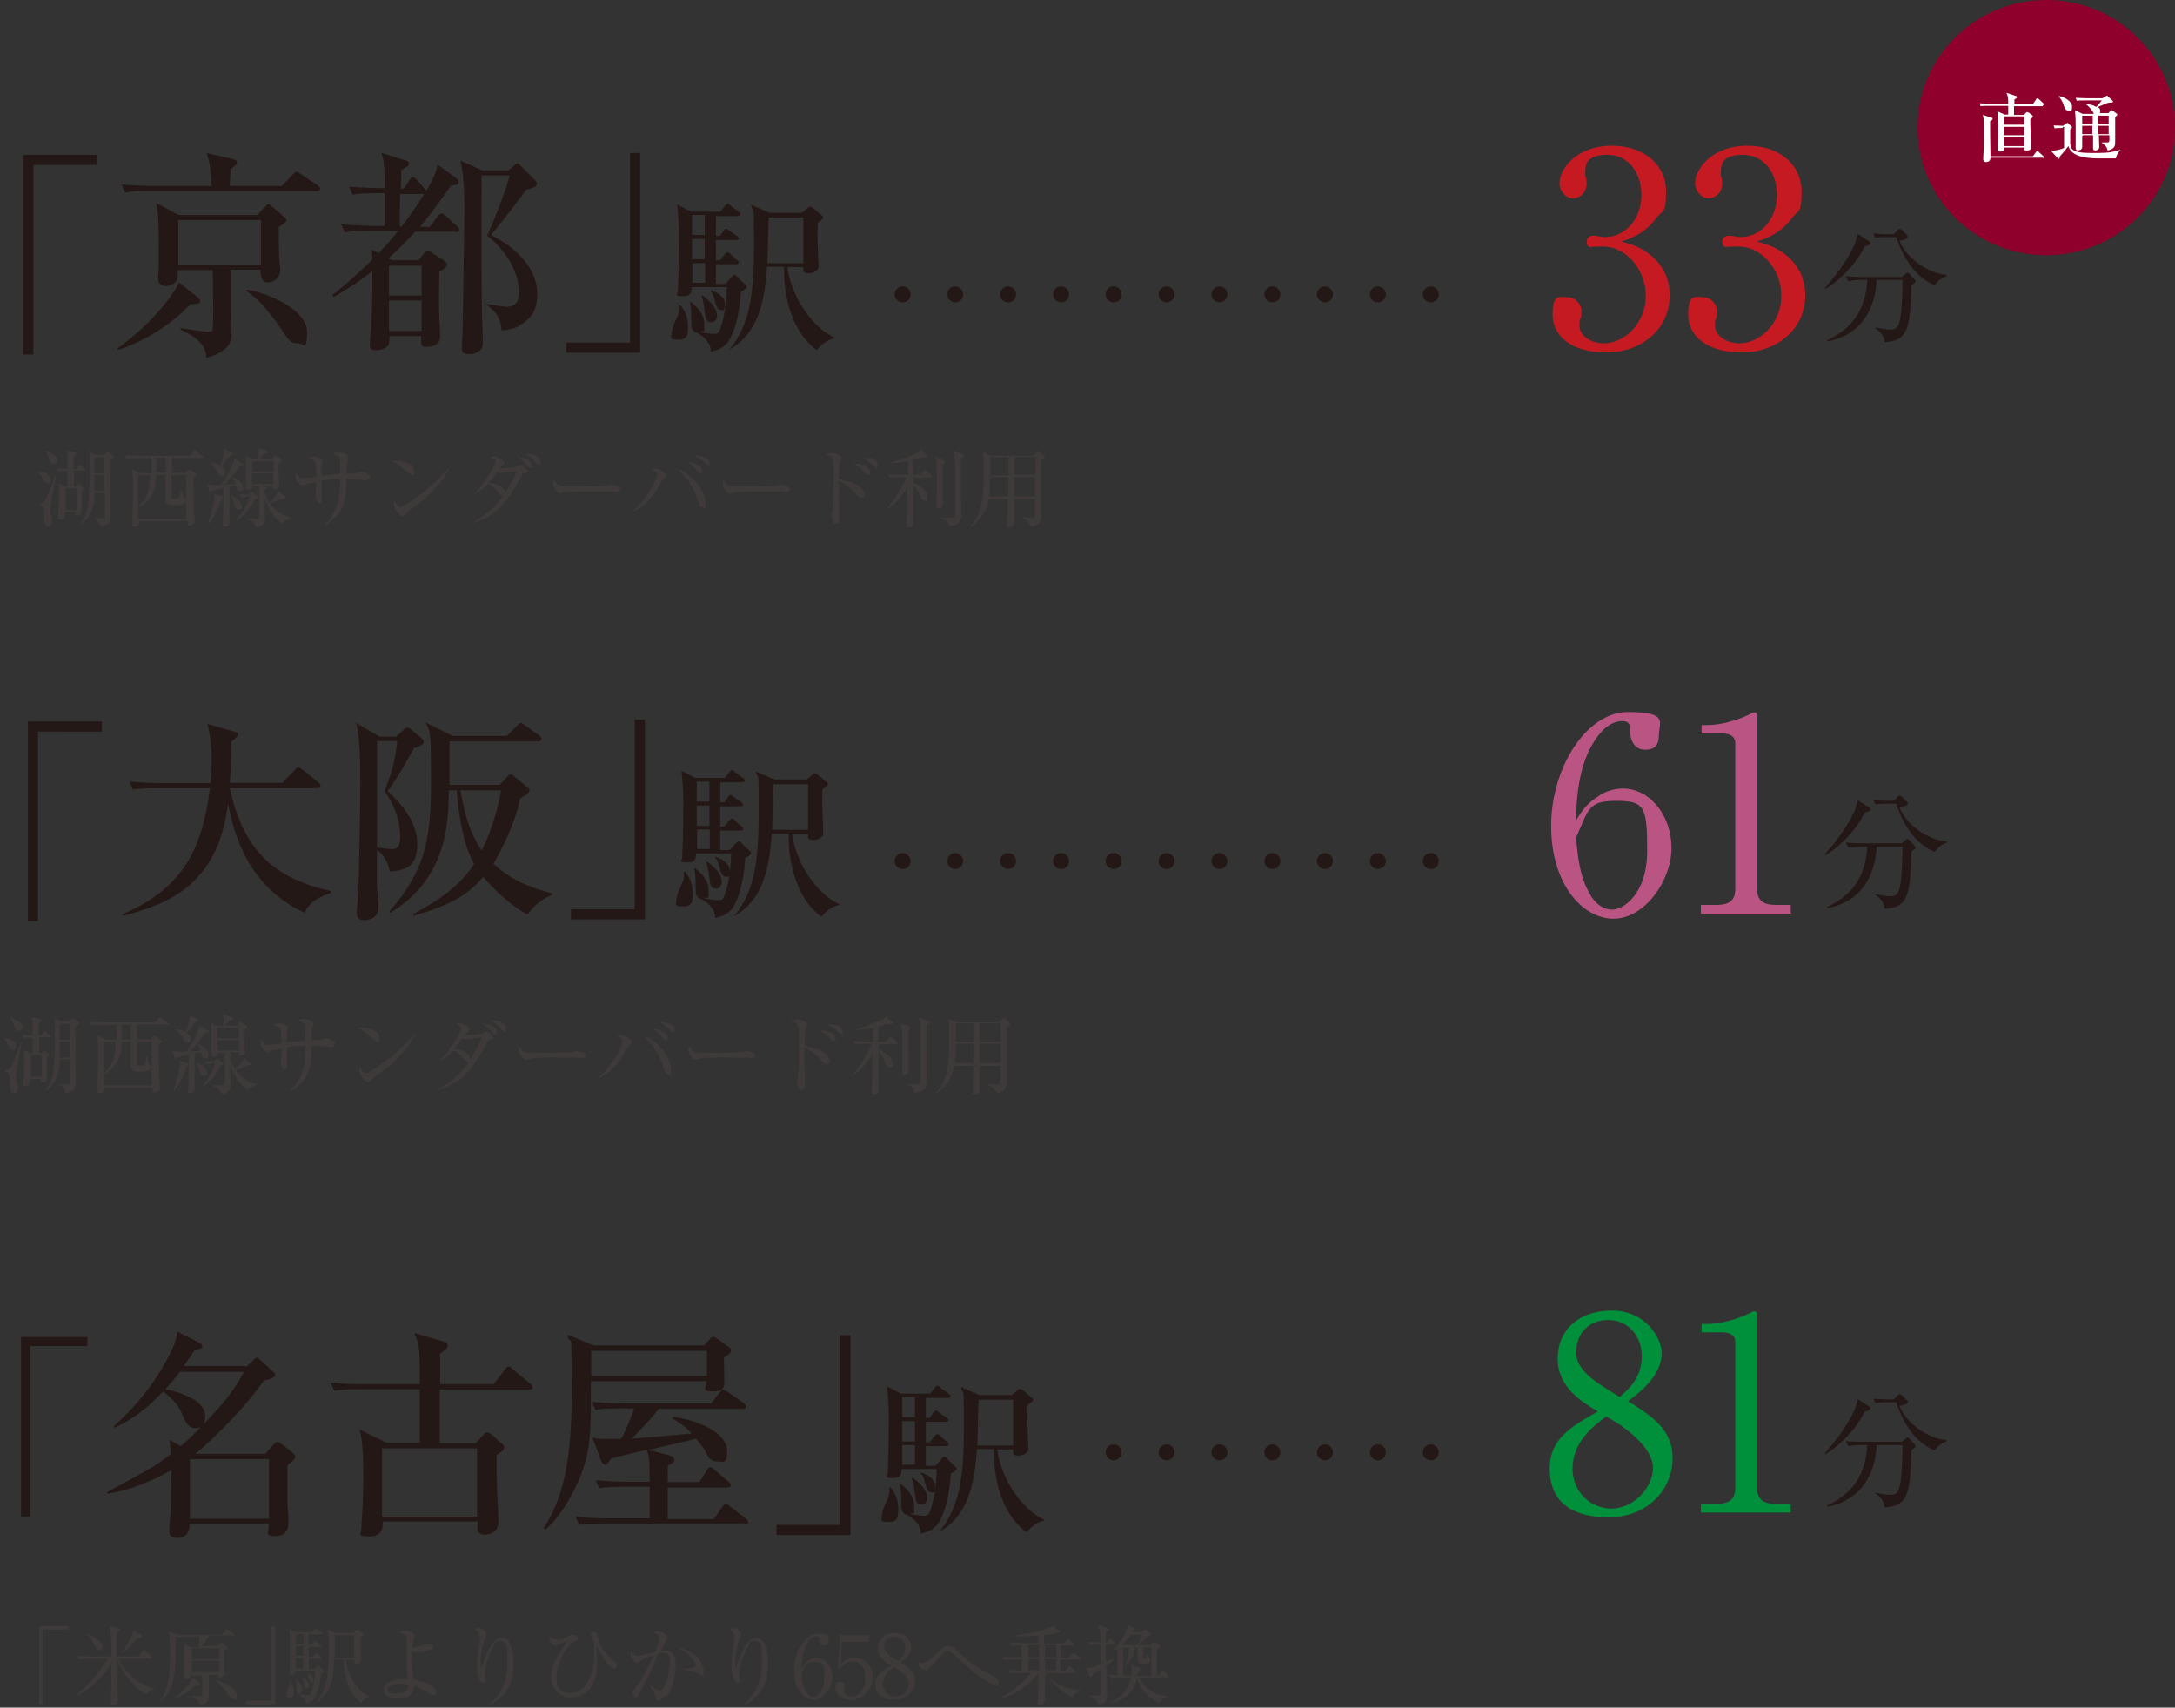<?xml version="1.0" encoding="UTF-8"?>
<svg xmlns="http://www.w3.org/2000/svg" version="1.1" viewBox="0 0 600 471">
  <rect x="0" y="0" width="600" height="471" fill="#333333" stroke="none"/>
  <defs>
    <style>
      .cls-1 {
        fill: #3e3a39;
      }

      .cls-2 {
        fill: #c61a22;
      }

      .cls-3 {
        fill: #231815;
      }

      .cls-4 {
        fill: #fff;
      }

      .cls-5 {
        fill: #8f002c;
      }

      .cls-6 {
        fill: #008f3b;
      }

      .cls-7 {
        fill: #ba5583;
      }
    </style>
  </defs>
  <!-- Generator: Adobe Illustrator 28.7.10, SVG Export Plug-In . SVG Version: 1.2.0 Build 236)  -->
  <g>
    <g id="_レイヤー_1" data-name="レイヤー_1">
      <g>
        <g>
          <g>
            <path class="cls-1" d="M3.5,289.5c-.6,0-.8-.4-1.4-1.5-.6-1.2-.9-1.4-1.1-1.7h0c1.4,0,3.4.8,3.4,2.2s-.4,1-.8,1ZM4.8,294c-.4,2-.4,2.1-.4,2.6,0,.7.1,1.2.2,1.6.2.6.3,1.3.3,2s-.3,1.3-1,1.3c-1.1,0-1.1-1.1-1.1-1.6s0-1.5,0-1.8c0-.8-.1-2.2-1.6-2.8h0c.5-.2,1.2-.2,1.6-.6.5-.5,2.6-6.3,3-7.4h.2c-.2,1.5-.3,2-1.3,6.8ZM5.2,284.4c-.6,0-.7-.2-1.4-1.8-.2-.6-.6-1.4-1.1-1.9h0c2,.4,3.5,1.5,3.5,2.5s-.3,1.1-1,1.1ZM13.8,286.1h-3v4.3h.6l.4-.4c.2-.3.3-.3.4-.3s.1,0,.3.2l.7.7c.3.2.3.3.3.4,0,.1-.1.3-.6.7v2.9c0,.4,0,2.7,0,2.9,0,.8-.7,1-1.1,1-.6,0-.6-.4-.5-.9h-3c0,.9,0,2-1.2,2s-.6-.3-.6-.6,0-.2,0-.3c0-.7.2-4.5.2-6.5s0-1.7-.2-2.6l2.1.9h.4c0-1.1,0-3.2,0-4.3-1.1,0-1.8,0-2.5.2l-.5-.9c.7,0,1.8,0,3,.1,0-.8,0-3.3,0-3.9,0-.3,0-.5-.4-1.2l2.3.5c.3,0,.5.1.5.4s-.2.5-.7.7v3.5h.8l.6-.8c.1-.2.2-.3.4-.3s.3,0,.4.3l.9.9c0,0,.2.2.2.4,0,.2-.2.2-.4.2ZM11.5,291h-3v6h3v-6ZM20.8,283.1c0,1.1,0,2.1,0,3.6s.1,9.1.1,10.6c0,2.2,0,2.7-.7,3.3-.7.6-1.5.8-2,.9-.1-.5-.3-1.3-1.9-2.4h0c.6,0,1.4,0,2.3,0s.7,0,.7-.7c0-1,0-5.3,0-6.2h-2.8c-.1,6.3-2.8,8-4.3,8.9h0c2.6-3.1,2.9-5.6,2.9-15s-.1-4.3-.5-5.5l2.3,1.1h2.2l.6-.5c.2-.1.3-.3.5-.3s.3.1.4.2l.8.6c.2.2.4.3.4.5s-.3.5-.8.9ZM19.2,287.3h-2.8c0,1.5,0,2.9,0,4.4h2.8v-4.4ZM19.2,282.4h-2.8v4.4h2.8v-4.4Z"/>
            <path class="cls-1" d="M45.7,282.6h-7.9v4.1h3.8l.7-.7c.1-.1.3-.2.4-.2s.2,0,.5.2l1.1.9c.2.1.3.3.3.4,0,.2-.5.6-.8.8,0,.8,0,1.4,0,2.3,0,2,0,5.1.3,8.9,0,0,0,.9,0,.9,0,.2,0,.6-.4.8-.4.2-.8.3-.9.3-.7,0-.7-.4-.7-1.3h-13.2c0,.5,0,1.5-1.3,1.5s-.7-.4-.7-.6,0-1,0-1.2c0-1.7.2-7.1.2-9s0-3.7-.3-5.1l2.4,1.2h3v-4.1h-4.1c-.2,0-1.7,0-2.8.2l-.5-1c1.2,0,2.4.1,3.7.1h14.3l1-1.1c.2-.2.3-.3.4-.3s.3,0,.5.3l1.5,1.1c.2.1.3.2.3.4s-.2.2-.4.2ZM41.9,287.3h-4.1v5.8c0,.5,0,.8,1,.8s1.3,0,1.6-2.5h.2c.2,1,.3,1.8.6,2.1.4.5.5.6.5.9,0,1.2-2.3,1.2-3,1.2-1.7,0-2.6-.2-2.6-1.6v-6.7h-2.5c-.1,2.8-.3,6.5-4.9,9v-.2c2.7-2.5,3.2-5.1,3.2-8.8h-3.3v12.1h13.2v-12.1ZM36.1,282.6h-2.5v4.1h2.5v-4.1Z"/>
            <path class="cls-1" d="M47.9,300.6c1.3-3.3,1.8-7,1.8-7.3s0-.5,0-.8l2.1.8c0,0,.3.1.3.3s0,.3-.6.6c-.5,1.5-1.6,4.5-3.3,6.5h-.2ZM57.4,284.1c0,0,.2.2.2.3,0,.3-.2.4-1,.5-.8,1.1-2.1,2.8-4.2,5.1.1,0,1.8,0,3-.2-.2-.4-.5-1-.9-1.7v-.2c1.4.5,3,1.6,3,2.8s-.3,1.1-1,1.1-.6-.2-1.1-1.7c-.4.1-.8.2-1.7.5,0,3.3,0,5,0,7,0,.4,0,2.3,0,2.6s0,1.3-1.1,1.3-.7-.5-.7-.7c0-1.1.2-8.3.2-9.9-.6.1-1.4.3-3.1.7-.3.4-.4.4-.6.4s-.3-.2-.3-.3l-.5-2c.5.1,1.2.4,2.2.4s1.4,0,1.6,0c1.6-2.3,3.6-5.9,3.6-7.3l2.1,1.3ZM48.8,283.9c.5,0,1.4.1,2.5.8,0,0,1.2-3.1,1-4.7l2.3,1.2c.1,0,.2.2.2.3,0,.2-.2.3-1.1.7-.9,1.2-1.2,1.5-2.2,2.7.3.2,1.1.8,1.1,1.7s-.4,1.1-.9,1.1-.8-.5-1-.9c-.3-.6-.9-1.8-2.1-2.7v-.2ZM54.3,293.1c1.6.6,2.8,1.7,2.8,2.7s-.3,1-.9,1-.8-.4-1.2-1.7c-.2-.7-.5-1.4-.9-1.9h.1ZM58.1,293.5c-.6,0-1,0-1.2,0l-.3-.8c.9,0,1.6,0,1.8,0h.7l.5-.5s.2-.2.3-.2.3.1.4.2l1,.9c0,0,.3.2.3.4s0,.3-.8.5c-1.2,2.5-2.9,4.8-5.6,6.1h0c2.8-2.8,3.7-5.5,4.2-6.9h-1.1ZM63.1,290.4h.4c.2.2.5.3.5.6s-.4.5-.6.6c0,.9.9,2.6,1.4,3.3,1.4-1.2,2.2-2.3,2.6-3.2l1.7,1.6s.1.2.1.3,0,.3-.4.3-.4,0-.6,0c-1.2.5-2,.9-3.2,1.3,1.4,2,3.5,3.3,5.8,3.9v.2c-1.7.4-2,.9-2.4,1.5-2.4-1.8-4-4.2-4.9-7.1,0,.9.1,4.8.1,5.5s0,2.2-2.4,2.6c-.3-.8-.5-1.5-2.5-2.3v-.2c.4,0,2,.1,2.3.1,1,0,1-.2,1-.9v-6.4c0-.8,0-1.3,0-1.7h-1.9c0,.6-.4,1-1,1s-.8-.2-.8-.6.1-3.5.1-4.1c0-1.3,0-3.6-.2-4.7l1.9,1h1.4c0-.4.2-1.1.2-2s0-.6-.1-1.2l2.3.7c.2,0,.4.2.4.4s-.2.4-.9.5c-.5.6-.8,1-1.3,1.5h3.3l.6-.7c0,0,.3-.3.4-.3s.3,0,.4.2l1.1.8c.1,0,.3.3.3.4,0,.2,0,.3-.9.8,0,1,.2,5.6.2,6.1s-.5,1-1.1,1-.6-.4-.6-.9h-2.8ZM60,283.5v2.9h5.9v-2.9h-5.9ZM65.9,289.8v-2.9h-5.9v2.9h5.9Z"/>
            <path class="cls-1" d="M91.6,288.9c-.2,0-2.4-.4-2.9-.4-1.3-.1-2.1-.1-2.8-.1,0,5.1-.2,9.3-5.6,12.6l-.2-.2c4-4,4-7.5,4.1-12.4-.6,0-2.5,0-5,.5,0,.7,0,4,0,4.7s0,1.4-.7,1.4-1-1.3-1-1.7.1-1.4.1-1.6c0-.4,0-2.2,0-2.5-.9.2-2.6.5-3.3.8-.5.2-.5.2-.6.2-.8,0-1.8-1.5-1.8-2.4s0-.7.2-1c.9,1.2,1.1,1.4,2.1,1.4s2.9-.3,3.5-.4c0-.8,0-3.5-.4-4.1-.2-.4-.6-.6-1.7-.9.5-.4.9-.6,1.5-.6s2.3.6,2.3,1.2-.2.7-.2.8c-.2.8-.2,1.7-.1,3.3,1.7-.2,3.6-.4,5.1-.5,0-3.5,0-3.9-.1-4.4-.2-.7-1.6-.9-1.9-1,.6-.4,1-.6,1.5-.6s2.7.5,2.7,1.3-.2.9-.2,1.1c-.2.9-.2,2.3-.2,3.5,1,0,2.4,0,3-.2.2,0,.8-.3,1-.3.4,0,1.2.3,2,.8.3.2.4.3.4.7,0,.7-.4.7-.6.7Z"/>
            <path class="cls-1" d="M103.8,287.1c-.4,0-.7-.3-1.5-1-1.7-1.7-3-2.3-3.9-2.7,2.9-.2,6.3.8,6.3,2.8s-.4,1-.9,1ZM105.9,295.2c-.5.4-2.8,2-3.2,2.4-.1.1-.6.7-.8.8,0,0-.3.1-.4.1-.8,0-2.4-2-2.4-3.1s.1-.8.2-1c.6,1.1,1.2,1.6,1.8,1.6.8,0,4.5-2.7,5.5-3.5,3.9-2.9,5.7-5,7.7-7.2h.1c-.6,1.8-3.3,5.9-8.5,9.9Z"/>
            <path class="cls-1" d="M135,286.9c-.4.2-.5.3-.8.9-4.3,8.4-7.6,11-13.2,12.8v-.2c4.2-2.3,6.9-5.3,8.3-7.3-.2,0-.4,0-1-.7-.9-1.1-1.5-1.7-3.1-2.7-1.6,1.8-3.3,2.6-4.1,3.1h0c2.8-2.8,6-7.8,6-9s-.5-.8-1.4-1.3c.6-.2.8-.3,1.2-.3.9,0,2.7,1.2,2.7,1.7s0,.3-.4.6c-.3.3-.3.3-.8,1,.6,0,4.2-.1,5.1-.7,0,0,.6-.4.7-.4.2,0,1.8,1.5,1.8,1.9s-.2.3-.7.5ZM128.8,286.7c-.3,0-.7,0-1.3-.4-.3.5-1.5,2.2-2.2,3,.9.1,2.8.6,3.8,1.4.4.3.7.9.7,1.5,1.5-2.4,2.8-5,3.1-6.1-.7.1-3.5.5-4.1.5ZM136.5,285.3c-.4,0-.5-.2-1.2-1.1-.8-1-1.5-1.4-2.3-1.9,2.7.2,4.1,1.2,4.1,2.3s-.2.8-.6.8ZM139,284.3c-.2,0-.4,0-1-.7-.7-.9-1.3-1.4-2.6-2.2,1.2,0,4.1.4,4.1,2.1s-.2.8-.5.8Z"/>
            <path class="cls-1" d="M160,291.7c-.2,0-.8,0-.8,0-.9,0-1.1,0-2.7,0-7.3,0-9.5.1-10.6.4,0,0-.8.2-.9.2-.6,0-1.9-1.5-1.9-2.6s0-.6.3-1.1c.8,1.8,1.6,1.8,4.1,1.8s9.5,0,10.6-.3c.1,0,.8-.2,1-.2s2.5.3,2.5,1.2-1.2.8-1.5.8Z"/>
            <path class="cls-1" d="M173.7,288.1c-.4.5-1.8,2.9-2.1,3.4-1.4,2.3-3.2,4.2-6.6,6v-.2c4.5-4,6.7-8.9,6.7-9.9s-.2-1.1-1.5-1.7c.3,0,.7-.2,1.2-.2,1.1,0,2.9,1.5,2.9,2s-.3.5-.5.7ZM184.3,296.2c-.7,0-.8-.5-1.5-2.5-1-3.2-3.6-6.5-5.2-8,3,.9,7.5,5.6,7.5,9.1s-.4,1.3-.9,1.3ZM183.6,286.8c-.3,0-.4-.1-1.3-1.1,0-.1-1-1.2-2.3-1.9,1.5,0,4.1.8,4.1,2.3s-.3.7-.6.7ZM185.6,284.6c-.3,0-.4,0-1-.8-.2-.2-1.3-1.2-2.7-1.9,1.5,0,4.2.6,4.2,2s-.3.7-.6.7Z"/>
            <path class="cls-1" d="M206.8,291.7c-.2,0-.8,0-.8,0-.9,0-1.1,0-2.7,0-7.3,0-9.5.1-10.6.4,0,0-.8.2-.9.2-.6,0-1.9-1.5-1.9-2.6s0-.6.3-1.1c.8,1.8,1.6,1.8,4.1,1.8s9.5,0,10.6-.3c.1,0,.8-.2,1-.2s2.5.3,2.5,1.2-1.2.8-1.5.8Z"/>
            <path class="cls-1" d="M228,293.6c-.4,0-.5-.1-1.6-1.4-1.1-1.2-2.9-2.5-4.5-3.3,0,.2,0,3.9,0,4.3,0,.3.1,4.5.1,5.6s0,1.9-.9,1.9-1.2-1.2-1.2-2.1.1-1.1.2-1.4c.2-1.2.3-8,.3-11.3s0-3.7-2.1-4.1c.3-.2.8-.6,1.6-.6s2.7.7,2.7,1.2-.3,1.2-.4,1.3c-.2.6-.3,3.3-.3,4.7,1.7.4,3.6.9,5.2,1.8.9.5,1.8,1.5,1.8,2.4s-.3,1-.8,1ZM229.9,287.1c-.4,0-.5-.1-1.4-1.1-.9-.9-2-1.5-2.5-1.8,1.8-.1,4.5.7,4.5,2.2s-.3.7-.6.7ZM232,285.1c-.3,0-1-.6-1.4-1-.8-.7-2-1.3-2.4-1.5.4,0,.5,0,.7,0s3.6,0,3.6,1.9-.2.7-.5.7Z"/>
            <path class="cls-1" d="M244.4,287.3l.8-1.1c.1-.2.3-.3.4-.3s.3.2.5.3l1.2,1.1c.1.1.2.2.2.4,0,.2-.2.3-.4.3h-4.7c0,.5,0,1,0,1.5,1,.4,3.9,2,3.9,3.7s-.3,1.2-1,1.2-.6-.1-1.1-1.3c-.3-.9-1.1-2.3-1.8-3.1,0,1.5,0,8,0,9.3,0,.2,0,1.3,0,1.5,0,.7-.8,1-1.4,1s-.6-.3-.6-.7.1-2.1.2-2.4c0-1.4,0-4.2.1-8-1.3,2.4-3.7,5-6,6.3h0c2.4-2.6,4.8-6.7,5.8-9.1h-1.9c-.4,0-1.6,0-2.8.2l-.5-1c1.8.1,3.3.2,3.7.2h1.9v-3.8c-2.7.5-4.4.6-5.3.6h0c3-.9,5.7-1.9,7.6-2.8.6-.3,1-.6,1.2-1l1.7,1.6c0,0,.2.2.2.3s-.1.3-.4.3-.8,0-1.2-.1c-.8.3-1.5.5-2.4.8v4.1h2ZM250.8,283.2c0,0,.4.2.4.4s0,.2-.7.8c0,.5,0,.9,0,1.7,0,2.2.1,6.8.1,8.4,0,.3,0,.7,0,.9,0,1-.9,1.2-1.2,1.2s-.6-.2-.6-.6,0-.4,0-.5c.2-1.6.1-6.4.1-8.3,0-3.1,0-3.7-.4-4.9l2.3.8ZM256,281.5c.2,0,.4.1.4.4s0,.3-.8.8c0,1.6,0,8.1,0,9.9,0,1.8.1,5.1.1,5.5,0,1.3,0,2.8-3.4,3.3,0-.6-.2-1.5-2.2-2.4h0c.5,0,2.1,0,2.7,0,1.2,0,1.2-.3,1.2-1.4,0-2.7,0-12.3-.1-14.4,0-1.3-.2-1.9-.4-2.5l2.5.8Z"/>
            <path class="cls-1" d="M275.7,281.8l.8-.7c.2-.2.3-.2.4-.2.1,0,.3,0,.4.2l1.2.9c.1,0,.2.3.2.4,0,.3-.3.5-1,.9,0,.9,0,1,0,3.5s0,9.8,0,11.4,0,2.8-2.8,3.4c-.5-1.6-1.7-2.2-2.3-2.4v-.2c.8,0,1.6.2,2.4.2s1-.2,1-1.9,0-3,0-3.3h-5.7c0,1.4,0,3.5,0,5.4,0,.3,0,.7,0,.8,0,.5,0,1.5-1.3,1.5s-.7-.5-.7-.8,0-.8,0-1c.2-2.9.2-5,.2-5.9h-5.3c-.3,2-1.1,5-4.9,7.6l-.2-.2c3.6-3.3,3.8-9,3.8-15.4s0-2.5-.4-5.1l2.4,1.1h11.7ZM263.7,287.9c0,1.4-.1,4-.3,5.3h5.2v-5.3s-4.9,0-4.9,0ZM263.7,282.3v5h5v-5h-5ZM276,293.2v-5.3s-5.7,0-5.7,0v5.3s5.7,0,5.7,0ZM276,287.3v-5s-5.7,0-5.7,0v5h5.7Z"/>
          </g>
          <g>
            <path class="cls-3" d="M10.5,201.8v52.3h-2.8v-55.1h20.4v2.8H10.5Z"/>
            <path class="cls-3" d="M84.1,251.8c-15.9-7.3-19.6-22-21.2-30.2-2.7,22.5-16.5,27.8-29,31v-.5c17.3-7.3,22.1-19.2,24-34.7h-14.6c-4.3,0-5.4.2-6.6.4l-1-2.2c2.9.2,5.8.4,8.7.4h13.7c.1-1.5.3-3.6.3-6.6s-.4-7-1.2-9.7l7.5,2.1c.4.1,1,.3,1,.8s-1.2,1.5-1.9,1.9c0,3.6-.1,7.7-.4,11.4h14.5l3.4-3.5c.3-.3.6-.8,1-.8s.7.4,1.2.7l4.3,3.5c.3.2.6.5.6.9,0,.7-.6.7-1,.7h-24c3.8,17.8,12.9,25,27.9,28.4v.5c-2.4.8-5.7,2-7.4,5.6Z"/>
            <path class="cls-3" d="M114.3,206.1c-.7,1.5-5.3,9.6-7.4,12.1,3.8,3.4,8.2,8.5,8.2,14.5s-2.5,7.3-7.6,7.7c-.3-2.2-1.6-4.6-3.5-6,0,1.4-.1,4.9,0,9.6,0,1,.4,5.4.4,6.2,0,3.6-3.5,3.6-4,3.6-.8,0-2-.3-2-1.9s.4-4.3.4-5.1c.4-9.6.6-29.3.6-30.2,0-4.4,0-13.3-1.2-17.2l6.5,3.8h4.5l2.4-2.1c.2-.2.5-.4.8-.4s.6.2.9.4l3.1,2.6c.2.2.5.6.5,1,0,.7-1.6,1.3-2.6,1.7ZM106.1,218.2c2.6-6.6,3.1-10.2,3.5-13.8h-5.6c0,4.3,0,11.7,0,29.3.7.2,2.7.5,4,.5s2.4,0,2.4-3.6-1.1-7.6-4.3-12.5ZM145.4,252.2c-2.2-1.1-7.4-4.8-12.1-10.3-3.2,3.8-7.9,7.6-19.3,10.7v-.5c10.7-5.6,14.5-10.3,16.8-13.8-2.8-4.8-4.3-13.1-4.8-20.3h-2.2c0,10-1,24.7-16.2,33.8l-.2-.4c9.9-11.2,11.5-20,11.5-35.6s-.3-13.4-1.4-16.5l7.4,3.7h14.9l2.9-2.9c.3-.4.7-.7,1-.7s.7.4,1.2.7l3.9,2.8c.3.2.6.6.6.9,0,.5-.5.7-.9.7h-24.5c0,4,0,8,0,12h13.8l2.2-2.3c.2-.3.5-.6.9-.6s.6.2.9.5l3.5,2.9c.4.3.8.7.8,1.1,0,.7-2.1,1.8-2.6,2.1-1.4,6.9-5.1,14.3-7.4,18,4.4,4.3,10.2,6.7,16.2,8.2v.5c-3.8,1.3-6.2,4.5-6.7,5.3ZM127,218c1.1,6.2,2.6,12,5.9,16.6,3.2-6.5,4.7-12.8,5.3-16.6h-11.2Z"/>
            <path class="cls-3" d="M157.5,253.6v-2.8h17.6v-52.3h2.8v55.1h-20.4Z"/>
            <path class="cls-3" d="M188.9,240.4c1.5,1.7,2.2,3.7,2.2,5.9s0,3.7-2.7,3.7-1.8-.5-1.8-1.9,1.6-4.5,1.9-5.3c.2-.7.2-1.4.1-2.3h.3ZM201.6,234.2l1.4-1.6c.2-.2.5-.6.8-.6s.5.2.9.7l2.2,2.1c.2.1.3.3.3.5,0,.4-.3.6-1.6,1.4-.2,2.7-.8,9.5-3.4,13.6-1.6,2.3-4,2.7-4.9,2.9,0-2.8-2.5-4.5-3.8-5.2-1.4-.2-1.6-1.5-1.6-2.8s0-2,0-2.3,0-1.3-.4-3.4h.2c1.5,1.1,3.8,3.1,3.8,6.2s0,1.4-1.1,2.1c1.9.4,3.6.5,3.9.5.7,0,1.2-.2,1.6-1.4,1.5-4.3,1.7-8.6,1.8-11.5h-9.7c0,1.2,0,2.5-2.5,2.5s-1.3-.6-1.3-1.4.2-5,.2-5.8c0-.4.1-6.4.1-9.4s-.2-5.7-.5-8.7l3.8,2h8.1l1.3-1.6c.4-.5.5-.6.7-.6s.3,0,.9.6l2.2,1.6c.2.2.5.4.5.7s-.4.5-.7.5h-6.1v5.5h1.1l1-1.4c.2-.4.5-.6.8-.6s.5.3.9.6l1.9,1.3c.3.2.6.5.6.7,0,.5-.4.5-.8.5h-5.5v5.6h1.1l1.3-1.6c.2-.3.4-.6.8-.6s.6.2.8.5l1.8,1.6c.2.1.5.4.5.7,0,.4-.4.5-.7.5h-5.6v5.4h2.5ZM192.2,215.6v5.5h3.5v-5.5h-3.5ZM192.2,222.2v5.6h3.5v-5.6h-3.5ZM195.8,234.2v-5.4h-3.5v5.4h3.5ZM195,237.6c3.3,2.4,4.1,4.3,4.1,5.6s-.8,1.9-1.6,1.9c-1.5,0-1.6-1.1-1.9-3.6-.2-1.9-.5-2.8-.8-3.7h.2ZM197.4,236.3c.8.3,3.9,1.5,3.9,3.8s-.5,1.7-1.2,1.7-1.2-.9-1.7-2.9c-.3-1.2-.6-1.7-1.1-2.3v-.2ZM218.5,230c1.2,8.9,7.5,17,13,19.4v.2c-2.1.5-3.7,1.7-4.9,3.3-8.2-6.1-9.2-18-9-23h-4.7c-.8,13.2-4.2,19.2-10.3,22.8h-.1c6-7.1,6.8-16.4,6.8-29.4s-.2-7.5-.8-10.5l5.1,2.2h8.9l1.7-1.4c.2-.2.3-.3.6-.3s.5.2.8.4l2.4,2c.2.1.4.4.4.6s-.1.5-1.5,1.4c0,.8-.1,1.8-.1,3.3s.3,8,.3,8.5,0,1-.5,1.4c-.8.7-1.8.8-2.3.8-1.5,0-1.5-.7-1.4-1.7h-4.4ZM222.9,228.9v-12.6h-9.5c-.2,1.8-.3,10.6-.4,12.6h9.9Z"/>
          </g>
          <g>
            <path class="cls-3" d="M251.2,237.5c0,1.3-1,2.2-2.2,2.2s-2.2-1-2.2-2.2,1-2.2,2.2-2.2,2.2,1,2.2,2.2Z"/>
            <path class="cls-3" d="M265.7,237.5c0,1.3-1,2.2-2.2,2.2s-2.2-1-2.2-2.2,1-2.2,2.2-2.2,2.2,1,2.2,2.2Z"/>
            <path class="cls-3" d="M280.3,237.5c0,1.3-1,2.2-2.2,2.2s-2.2-1-2.2-2.2,1-2.2,2.2-2.2,2.2,1,2.2,2.2Z"/>
            <path class="cls-3" d="M294.9,237.5c0,1.3-1,2.2-2.2,2.2s-2.2-1-2.2-2.2,1-2.2,2.2-2.2,2.2,1,2.2,2.2Z"/>
            <path class="cls-3" d="M309.4,237.5c0,1.3-1,2.2-2.2,2.2s-2.2-1-2.2-2.2,1-2.2,2.2-2.2,2.2,1,2.2,2.2Z"/>
            <path class="cls-3" d="M324,237.5c0,1.3-1,2.2-2.2,2.2s-2.2-1-2.2-2.2,1-2.2,2.2-2.2,2.2,1,2.2,2.2Z"/>
            <path class="cls-3" d="M338.6,237.5c0,1.3-1,2.2-2.2,2.2s-2.2-1-2.2-2.2,1-2.2,2.2-2.2,2.2,1,2.2,2.2Z"/>
            <path class="cls-3" d="M353.2,237.5c0,1.3-1,2.2-2.2,2.2s-2.2-1-2.2-2.2,1-2.2,2.2-2.2,2.2,1,2.2,2.2Z"/>
            <path class="cls-3" d="M367.7,237.5c0,1.3-1,2.2-2.2,2.2s-2.2-1-2.2-2.2,1-2.2,2.2-2.2,2.2,1,2.2,2.2Z"/>
            <path class="cls-3" d="M382.3,237.5c0,1.3-1,2.2-2.2,2.2s-2.2-1-2.2-2.2,1-2.2,2.2-2.2,2.2,1,2.2,2.2Z"/>
            <path class="cls-3" d="M396.9,237.5c0,1.3-1,2.2-2.2,2.2s-2.2-1-2.2-2.2,1-2.2,2.2-2.2,2.2,1,2.2,2.2Z"/>
          </g>
          <g>
            <path class="cls-3" d="M514.5,224c-2.9,6-8.3,10.4-10.9,11.9l-.2-.2c4.9-5.6,7.7-10.5,8.5-12.8.3-.9.5-1.6.6-2.2l3,2c.2.1.5.3.5.6,0,.4-.9.7-1.5.8ZM527.3,235c-.4,12.6-1.1,15.2-7.4,15.7-.1-2.2-1.9-3.4-2.6-3.9v-.2c1.5.3,3,.6,4.1.6,1.7,0,2.4-.4,2.9-3.6.4-2.6.6-8.4.5-10.1h-7.1c-.2,5.5-2.6,15-13.7,17v-.3c7.1-3.3,10.7-8.6,11.1-16.7h-1c-.9,0-2.6,0-4.2.3l-.7-1.4c2.2.2,4.3.2,5.4.2h10l1-.8c.2-.2.4-.4.6-.4s.4.2.5.3l1.4,1.5c.2.2.3.4.3.6,0,.3-.1.4-1.1,1.1ZM533.7,235c-3.8-1.6-8-5.4-10.6-13.3h-2.8c-1.8,0-2.5.1-3,.2l-.5-1.2c1.6.1,3.1.2,3.8.2h1.8l1.1-1.1c.3-.3.5-.4.6-.4s.4.2.6.4l1.3,1.3c.2.2.3.3.3.5,0,.7-1.6,1-2.3,1.1,1.7,4.5,7.6,9,13,9.4v.4c-1.9.6-2.8,1.7-3.4,2.7Z"/>
            <g>
              <path class="cls-7" d="M441.2,219.4c1.6-1,3.9-1.9,6.5-1.9,7.4,0,13.4,7.4,13.4,16.4s-7.4,19.5-16,19.5-17.2-9.6-17.2-25.6,9.7-31.4,21.2-31.4,8.5,3,8.5,6.5-2.1,3.9-3.8,3.9-4-1-4.1-5.2c0-1.6-.2-2.7-2.2-2.7s-4,1.1-5.5,2.7c-6.7,7.3-7,18.2-7.3,24.8,1.4-2.3,3-4.9,6.6-7ZM438.7,246.9c1.3,2,3.2,4,6.1,4s9.6-4.1,9.6-16.3-.8-13.7-8.5-13.7-7.6,2.1-11.1,10.1c.3,4.1.9,11.2,4,15.9Z"/>
              <path class="cls-7" d="M469.4,249.6h4.1c3.9,0,5.2-1.5,5.2-4.5v-40.1c0-2.3-2.2-2.7-3.6-2.7h-5.7v-2.3h1.3c5.8,0,11.3-2.6,12.2-3.1.5-.3.7-.4,1-.4.7,0,.8.4.8,1v47.6c0,3.2,1.6,4.5,5.2,4.5h4.1v2.4h-24.8v-2.4Z"/>
            </g>
          </g>
        </g>
        <g>
          <g>
            <path class="cls-3" d="M8.3,371.3v47h-2.5v-49.5h18.3v2.5h-15.8Z"/>
            <path class="cls-3" d="M67.8,377.1l2.3-2.1c.3-.3.5-.5.8-.5s.6.4,1,.7l3.5,3.2c.3.2.5.6.5.9,0,.7-1.9,1.3-3.1,1.5-5,7.2-13.7,16-18.9,20.2h19.3l2.3-2.6c.4-.4.7-.7,1-.7s.7.2,1.2.6l2.9,2.3c.4.4.9.8.9,1.3s-1.3,1.5-2.2,2.2c0,7.4,0,8.3,0,10.1,0,.8.3,4.6.3,5.4s0,4.1-3.4,4.1-2.1-1.3-2.1-1.9v-1.5h-21.8c0,2.3-1,3.9-3.2,3.9s-2.4-.8-2.4-2.3.4-4.7.4-5.6c.1-4.2.2-9.4.2-10.8-8.5,4.8-14.9,6.1-17.6,6.5l-.2-.4c12.9-7,13.5-7.3,17.6-10.5,0-.7-.2-3.4-.4-4l3.2,1.8c1.2-1,3.7-3.4,6.2-6,4.3-4.4,8.4-9,11.2-14.5h-17.7c-.9,1.3-2.1,2.7-4,4.8,1.3.2,4.5,1,7.1,2.4,1.6.8,3.9,2.4,3.9,5.2s-1.5,3.1-2.7,3.1c-2.1,0-2.7-1.6-4-4.6-.7-1.7-2.6-3.8-4.9-5.5-3.8,4.1-8.2,7.7-13.4,10l-.2-.4c3.5-3.2,11.1-10.3,16.3-21.7.9-1.9,1-3.1,1.2-4.4l6,3c.4.2.9.6.9,1.1s-.7.8-2.1,1c-.5.8-1.2,1.8-3,4.4h17.1ZM52.4,402.5v16.4h21.8v-16.4h-21.8Z"/>
            <path class="cls-3" d="M145.8,383.3h-24.5v14.8h9.9l2-2.2c.5-.6.8-.8,1.2-.8s.9.4,1.1.5l2.7,2.4c.6.5.9.8.9,1.2,0,.8-1,1.5-2.1,2.1,0,1.3,0,3.1,0,5.7s.5,11,.5,12.8c0,3.4-3.4,3.5-3.8,3.5-2,0-2-1.3-2-1.9s.1-1.5.1-1.7h-26.2c0,1,.2,4.1-3.6,4.1s-2.3-.7-2.3-2.2,0-.5,0-.8c.4-4.8.5-10.4.5-12.9,0-4.5,0-10-1-13.6l7.5,3.7h9.1v-14.8h-17c-3.7,0-5.1.2-6.6.4l-1-2.2c3.7.4,8.1.4,8.7.4h15.9c0-9.3,0-10.5-1.5-14.1l7.6,2.2c.5.2,1.6.5,1.6,1.3s-1,1.5-2.1,2.1c0,.5,0,6.5,0,8.5h14.8l3.1-4.1c.5-.7.8-.8,1-.8s.4.1,1.1.7l4.9,4.1c.3.2.6.5.6,1s-.5.6-.9.6ZM131.6,399.5h-26.2v18.8h26.2v-18.8Z"/>
            <path class="cls-3" d="M199.7,374.6c0,1.3.1,5.1.1,6.5s0,2.7-3.2,2.7-1.8-.9-1.7-2.8h-31.9c0,12.6,0,17.7-2,23.7-2,6.1-6.3,13.8-10.6,17.2l-.4-.4c3.8-6.1,7.7-14.3,7.7-36.5s-.2-12.2-1.2-16.9l7.2,3h30.6l1.6-1.8c.3-.4.5-.5.9-.5s.4,0,1.1.5l3.1,2.2c.4.2.7.7.7,1,0,.7-1,1.3-2.2,2.1ZM205.4,420.2h-39c-4.3,0-5.4.2-6.6.4l-1-2.2c2.9.2,5.8.4,8.7.4h11.7v-8.7h-7.3c-4.2,0-5.4.2-6.6.4l-1-2.2c2.9.2,5.7.4,8.7.4h6.2c0-6.4-.1-6.9-.8-8.8-3.2.8-8.2,1.9-9.8,2.4-.1.2-.7,1-.9,1.2-.1.2-.4.5-.8.5s-.7-.5-.9-.7l-2.6-6.8c1.2.3,1.9.4,3.9.4s2.9,0,4,0c1.2-2,2.9-6,3.6-8.4h-4c-4.2,0-5.4.2-6.6.4l-1-2.2c2.9.2,5.8.4,8.7.4h24.2l2.4-3.1c.5-.7.7-.7.9-.7s.8.4,1.2.6l4.5,3.1c.2.2.6.6.6.9,0,.7-.5.7-.9.7h-23.2c-1.8,2.4-4.8,5.6-7.4,8.2,2.7-.1,8.5-.7,16.5-1.4-1.6-1.8-2.9-2.7-5.4-4.2l.3-.4c9.3,1.4,14.9,5.4,14.9,9.4s-1.5,2.9-2.8,2.9-2.2-.8-2.6-1.6c-1-2-1.2-2.2-3.2-4.7-.5.2-1.2.4-2.3.6-3.5.8-5.3,1.3-10.8,2.5l5.6,1.5c.4.1,1.5.4,1.5,1.2s-.2.7-1.8,1.7v4.5h8.7l2.1-3.3c.1-.2.5-.8.9-.8s.5.1,1.2.7l3.9,3.3c.2.2.6.5.6.9,0,.6-.6.7-1,.7h-16.4v8.7h12.7l2.4-3.4c.4-.6.7-.8,1-.8s.4.1,1.1.7l4.4,3.4c.2.2.6.5.6.9,0,.7-.6.7-1,.7ZM194.9,372.6h-31.8c0,1,0,5.8,0,6.9h31.9v-6.9Z"/>
            <path class="cls-3" d="M214.2,423.4v-2.8h17.6v-52.3h2.8v55.1h-20.4Z"/>
            <path class="cls-3" d="M245.6,410.2c1.5,1.7,2.2,3.7,2.2,5.9s0,3.7-2.7,3.7-1.8-.5-1.8-1.9,1.6-4.5,1.9-5.3c.2-.7.2-1.4.1-2.3h.3ZM258.3,404l1.4-1.6c.2-.2.5-.6.8-.6s.5.2.9.7l2.2,2.1c.2.1.3.3.3.5,0,.4-.3.6-1.6,1.4-.2,2.7-.8,9.5-3.4,13.6-1.6,2.3-4,2.7-4.9,2.9,0-2.8-2.5-4.5-3.8-5.2-1.4-.2-1.6-1.5-1.6-2.8s0-2,0-2.3,0-1.3-.4-3.4h.2c1.5,1.1,3.8,3.1,3.8,6.2s0,1.4-1.1,2.1c1.9.4,3.6.5,3.9.5.7,0,1.2-.2,1.6-1.4,1.5-4.3,1.7-8.6,1.8-11.5h-9.7c0,1.2,0,2.5-2.5,2.5s-1.3-.6-1.3-1.4.2-5,.2-5.8c0-.4.1-6.4.1-9.4s-.2-5.7-.5-8.7l3.8,2h8.1l1.3-1.6c.4-.5.5-.6.7-.6s.3,0,.9.6l2.2,1.6c.2.2.5.4.5.7s-.4.5-.7.5h-6.1v5.5h1.1l1-1.4c.2-.4.5-.6.8-.6s.5.3.9.6l1.9,1.3c.3.2.6.5.6.7,0,.5-.4.5-.8.5h-5.5v5.6h1.1l1.3-1.6c.2-.3.4-.6.8-.6s.6.2.8.5l1.8,1.6c.2.1.5.4.5.7,0,.4-.4.5-.7.5h-5.6v5.4h2.5ZM248.9,385.4v5.5h3.5v-5.5h-3.5ZM248.9,392v5.6h3.5v-5.6h-3.5ZM252.4,404v-5.4h-3.5v5.4h3.5ZM251.7,407.5c3.3,2.4,4.1,4.3,4.1,5.6s-.8,1.9-1.6,1.9c-1.5,0-1.6-1.1-1.9-3.6-.2-1.9-.5-2.8-.8-3.7h.2ZM254.1,406.1c.8.3,3.9,1.5,3.9,3.8s-.5,1.7-1.2,1.7-1.2-.9-1.7-2.9c-.3-1.2-.6-1.7-1.1-2.3v-.2ZM275.1,399.8c1.2,8.9,7.5,17,13,19.4v.2c-2.1.5-3.7,1.7-4.9,3.3-8.2-6.1-9.2-18-9-23h-4.7c-.8,13.2-4.2,19.2-10.3,22.8h-.1c6-7.1,6.8-16.4,6.8-29.4s-.2-7.5-.8-10.5l5.1,2.2h8.9l1.7-1.4c.2-.2.3-.3.6-.3s.5.2.8.4l2.4,2c.2.1.4.4.4.6s-.1.5-1.5,1.4c0,.8-.1,1.8-.1,3.3s.3,8,.3,8.5,0,1-.5,1.4c-.8.7-1.8.8-2.3.8-1.5,0-1.5-.7-1.4-1.7h-4.4ZM279.5,398.7v-12.6h-9.5c-.2,1.8-.3,10.6-.4,12.6h9.9Z"/>
          </g>
          <g>
            <path class="cls-3" d="M309.4,400.6c0,1.3-1,2.2-2.2,2.2s-2.2-1-2.2-2.2,1-2.2,2.2-2.2,2.2,1,2.2,2.2Z"/>
            <path class="cls-3" d="M324,400.6c0,1.3-1,2.2-2.2,2.2s-2.2-1-2.2-2.2,1-2.2,2.2-2.2,2.2,1,2.2,2.2Z"/>
            <path class="cls-3" d="M338.6,400.6c0,1.3-1,2.2-2.2,2.2s-2.2-1-2.2-2.2,1-2.2,2.2-2.2,2.2,1,2.2,2.2Z"/>
            <path class="cls-3" d="M353.2,400.6c0,1.3-1,2.2-2.2,2.2s-2.2-1-2.2-2.2,1-2.2,2.2-2.2,2.2,1,2.2,2.2Z"/>
            <path class="cls-3" d="M367.7,400.6c0,1.3-1,2.2-2.2,2.2s-2.2-1-2.2-2.2,1-2.2,2.2-2.2,2.2,1,2.2,2.2Z"/>
            <path class="cls-3" d="M382.3,400.6c0,1.3-1,2.2-2.2,2.2s-2.2-1-2.2-2.2,1-2.2,2.2-2.2,2.2,1,2.2,2.2Z"/>
            <path class="cls-3" d="M396.9,400.6c0,1.3-1,2.2-2.2,2.2s-2.2-1-2.2-2.2,1-2.2,2.2-2.2,2.2,1,2.2,2.2Z"/>
          </g>
          <g>
            <path class="cls-1" d="M11.8,449.6v20.6h-1v-21.7h8v1h-7Z"/>
            <path class="cls-1" d="M40.3,467.4c-3.7-2.1-7-6.7-8-9.9h0c0,6.8,0,7.3.2,10.4,0,.2,0,1,0,1.1,0,.3,0,1.3-1.1,1.3s-.8-.5-.8-.9,0-1.1,0-1.3c.1-3.3.1-3.5.1-9.3-2.1,3.5-6,7.5-9.8,9v-.2c3.2-2.2,7.2-7.2,8.8-10.1h-5.3c-.4,0-1.7,0-2.8.2l-.5-1c1.5.1,3,.2,3.7.2h5.9c0-4.5,0-7-.6-8.3l2.6.5c.2,0,.4,0,.4.4s-.7.6-.9.7c0,.5,0,3.3,0,3.5,0,.5,0,2.8,0,3.2h6l1.1-1.5c.1-.1.2-.3.4-.3s.2,0,.4.3l1.5,1.4c.1.1.2.2.2.4,0,.2-.2.3-.4.3h-8.8c1.4,3,4.9,6.9,10,8.3v.2c-.5,0-1.7.4-2.5,1.5ZM27.3,455.2c-.6,0-.8-.4-1.3-1.6-.3-.6-1-2.1-2.1-3h0c3.7,1.4,4.3,2.8,4.3,3.5s-.5,1.1-1,1.1ZM38.2,451.8c-2.8,2.9-4,3.8-4.7,4.4h-.1c1.8-2.4,3.1-5.2,3.2-5.6.2-.4.2-.8.2-1l2.2,1.4c0,0,.2.2.2.4,0,.3-.5.4-1,.5Z"/>
            <path class="cls-1" d="M64.7,451.1h-6.9c-1.5,2.1-1.6,2.4-2.1,2.9h4.5l.7-.7c.1-.1.2-.2.3-.2s.2,0,.3.2l1.1.9c.1.1.2.2.2.4,0,.2-.4.5-.9.8,0,.6,0,3.3,0,3.8,0,.4,0,2,0,2.4,0,.8-.6,1.1-1.2,1.1s-.5-.4-.5-.7h-2.6c0,1,0,5.1,0,6,0,1.8-1.8,2.2-2.4,2.3-.1-.6-.3-1.3-2.3-2.3v-.2c.4,0,1.8.1,2.2.1s.6,0,.7-.2c0-.3,0-2,0-2.4s0-2.7,0-3.2h-3.3c0,.6,0,1.1-1.1,1.1s-.6,0-.6-.6c0-.9,0-4.9,0-5.6,0-2.6,0-3-.1-3.6l2.1,1h1.9c.2-.7.3-2.2.3-2.9h-6.6c0,1.1,0,5.9,0,6.9-.2,5-1,8.1-4.3,11h0c2.2-3.6,2.8-6.6,2.8-13.4s-.2-5.3-.5-6.2l2.4,1.1h12.4l.9-1.1c.1-.2.3-.4.4-.4s.3,0,.5.2l1.6,1.2c0,0,.2.2.2.4s-.2.2-.4.2ZM54.1,464.8c-2.7,2.5-4.8,3.4-6.4,3.9h0c1.7-1.2,4.3-3.6,5.4-5.8l1.6,1c.2.1.3.2.3.5s-.2.4-.9.4ZM60.5,454.6h-7.6v3h7.6v-3ZM60.5,458.1h-7.6v3.1h7.6v-3.1ZM64.3,468.5c-.7,0-1-.6-1.3-1.1-.5-.9-1.9-2.7-3.4-3.7v-.2c1.8.4,5.7,2,5.7,4s-.3,1.1-.9,1.1Z"/>
            <path class="cls-1" d="M67.9,470.1v-1h7v-20.6h1v21.7h-8Z"/>
            <path class="cls-1" d="M79.8,468.3c-.5,0-.8-.4-.8-.9s.8-2.3.9-2.7c0-.4,0-.7,0-1h.2c.4.6.9,1.5.9,2.8s-.2,1.8-1.3,1.8ZM88.6,461.3c-.3,3.7-1.1,5.7-1.5,6.6-.6,1.2-1.4,1.7-2.6,2-.3-1.5-1.5-2.1-2-2.4v-.2c1.4.3,2.3.3,2.4.3.5,0,.7,0,.9-.6.7-1.5,1.1-4.6,1.1-6.2h-5.4c0,.4,0,1.2-1,1.2s-.6-.2-.6-.6,0-.7,0-.8c0-1.5.1-5.6.1-7.3s0-2.5-.2-4l1.8.9h4.5l.6-.7c.2-.2.3-.3.4-.3s.3.1.5.3l.9.7c.2.1.3.3.3.4,0,.2-.2.2-.4.2h-3.3v2.8h1l.5-.6c.2-.2.3-.3.4-.3s.3.1.5.3l.8.6c.1,0,.3.2.3.4s-.2.3-.4.3h-3v2.7h1.1l.6-.7c.2-.2.3-.3.4-.3s.2,0,.4.2l.7.7c.1.1.2.3.2.4,0,.1-.1.2-.4.2h-3v2.9h1.6l.6-.7c.1-.2.3-.3.4-.3s.3,0,.5.3l.9.9c0,0,.2.2.2.3,0,.3-.6.5-.7.6ZM82.6,467.2c-.8,0-.8-1-.8-1.5,0-1.5,0-2-.3-2.6h.1c.2.1,1,1,1.2,1.2.6.9.7,1.5.7,1.8,0,.7-.5,1.1-.9,1.1ZM83.7,450.7h-2.1v2.8h2.1v-2.8ZM83.7,454h-2.1v2.7h2.1v-2.7ZM83.7,457.3h-2.1v2.9h2.1v-2.9ZM84.6,465.7c-.6,0-.7-.4-.9-1.8,0-.5-.2-1.1-.5-1.7h0c1.3,1,2,1.7,2,2.6s-.2.9-.7.9ZM85.9,463.9c-.5,0-.6-.4-.8-1.3-.2-.6-.4-.9-.6-1.1h.1c1.1.4,1.8.9,1.8,1.7s-.2.8-.6.8ZM101.8,468.3c-1.2,0-2,1.1-2.3,1.4-2.7-2.2-4.7-6.3-4.7-11.9h-2.6c-.2,5.9-1.4,9.5-4.9,11.9h-.1c3.4-3.7,3.5-10.4,3.5-15.3s-.2-3.7-.4-5l2.3,1h4.9l.7-.7c.1-.1.3-.2.4-.2s.2,0,.4.2l1,.8c.1.1.2.2.2.4s-.5.5-.7.7c0,.4,0,.9,0,1.5s.1,4.1.1,4.8-.7,1-1.1,1c-.8,0-.7-.5-.7-1.1h-2.4c.6,5.2,4,9.3,6.6,10.3h0ZM97.7,451h-5.3c0,.9-.1,5.3-.1,6.3h5.4v-6.3Z"/>
            <path class="cls-1" d="M119.5,467.6c-.3,0-1.2-.5-2.1-1.1-1.6-1-2.4-1.3-3.2-1.5-.1,1.4-.6,3.5-4,3.5s-4.3-.9-4.3-2.5,1.3-2.1,2.1-2.3c1.8-.6,3.6-.5,4.5-.5-.1-.9-.3-2.2-.3-5.3s0-5,0-5.2c0-1.4-.3-2-2-2.3.2-.2.6-.7,1.5-.7s2.6.6,2.6,1.6-.2,1.1-.3,1.3c0,.4-.2.8-.3,1.9,1,0,1.9-.4,3.8-1,.2,0,.4-.1.7-.1s1.3.1,1.3.8-.1.5-.3.6c-.6.4-2.6.9-4,.9s-1.1-.2-1.6-.4c0,.4,0,1.3,0,2.5,0,2.8.4,4.8.5,5.5,2.3.4,6.2,1.6,6.2,3.2s-.2.9-.7.9ZM110.5,464.4c-1.2,0-3.7.3-3.7,1.5s1.7,1.2,2.8,1.2c2.9,0,3-1.6,3-2.4-.5,0-1-.2-2-.2Z"/>
            <path class="cls-1" d="M138,468.3c-.8.7-2.3,1.9-3.4,2.1h0c4.2-3.1,5.4-7.7,5.4-11.9s0-5.9-1.9-5.9-1.6,1-1.8,1.3c-1,1.4-2.5,5-2.5,7.9s.2,1.5.2,1.7,0,.7-.6.7c-1.4,0-1.8-2.8-1.8-4.9s.5-5,.8-6.9c0-.1,0-.6,0-.9,0-1.3-.9-1.8-1.4-2.2.2,0,.6-.2,1.1-.2,1.1,0,2.1.9,2.1,1.7s-.1.7-.3,1c-.7,1.7-1.3,4.1-1.3,6.4s0,1.7.2,1.7.2-.1.2-.2c.6-2,2.6-8,5.4-8s3.3,4.7,3.3,7c0,4.4-1,7.2-3.7,9.6Z"/>
            <path class="cls-1" d="M153.7,452.3c1.3,0,2.8-.8,3.6-1.2.2-.1.4-.2.7-.2.6,0,1.5.5,1.5,1s-.2.5-.8.7c-2.8,1.3-5.2,6.7-5.2,10.1s1.9,4.3,3.7,4.3c3.8,0,6.7-4,6.7-11s0-2-.5-3.5c-.2-.8-.4-1.4-.4-1.7,0-.5.5-.8.8-.8.7,0,.9.7,1,1.1.2,1.1.7,3.7,4.3,6.8.6.6,1.1.9,1.1,1.5s-.1.8-.8.8-2.4-1.5-3.9-4.4c-.1-.3-.9-1.8-1-1.8s0,.1,0,.2,0,.1,0,.3c.2,1.5.2,2.7.2,3.6,0,2.7-.3,4.6-1,6.1-1,2.3-3.3,4-6,4-4.3,0-5.7-3.4-5.7-5.8s1.2-4.9,4-9c0,0,.2-.4.2-.5s-.2-.1-.2-.1c-.5,0-1.4.5-2.1.9-.2,0-.4.2-.6.2-.8,0-1.8-1.2-1.8-2.1s0-.2,0-.5c.9.8,1.6.9,2.1.9Z"/>
            <path class="cls-1" d="M183.6,467.7c-.5.5-1.4,1.3-2.1,1.3s-.6-.3-.7-1c0-.8-1.1-2.2-1.7-3.2h0c.5.3,2.4,1.5,2.9,1.5,1.7,0,2.8-6.2,2.8-7.9s-.5-2.5-1.6-2.5-1.2.1-1.6.2c-.3.8-1.8,4.2-2.1,4.8-.2.4-2.9,5.9-3.6,6.9-.2.3-.5.5-.7.5s-.7-.4-.7-1.1.2-.9,1-1.9c.6-.7,1.8-2.7,3.2-5.4.5-1.1,1-2.2,1.5-3.3-.9.3-2.2.7-3.3,1.5-.6.4-.8.5-1,.5-.8,0-2-1.1-2-2.2s.1-.6.3-.9c.6,1.1,1.2,1.2,1.6,1.2s.6,0,1.4-.2c.4,0,2.4-.6,3.6-.9.4-1,1.1-2.8,1.1-3.6s-.4-1.2-1.7-1.8c.3,0,.8-.3,1.4-.3.9,0,2.4,1,2.4,1.7s0,.4-.6,1.4c-.1.2-.7,1.5-1.1,2.3.3,0,.8,0,1.3,0,2.3,0,2.8,1.9,2.8,3.8s-.7,6.9-2.5,8.8ZM193.5,462c-.2,0-1.1-.5-1.3-.6-.9-.4-3.1-.8-3.3-.9v-.2c2.4-.2,3-.5,3-1.1s-.8-2.1-4.5-4.6c4.5.8,6.7,4,6.7,6.3s0,1.1-.6,1.1Z"/>
            <path class="cls-1" d="M208.2,468.3c-.8.7-2.3,1.9-3.4,2.1h0c4.2-3.1,5.4-7.7,5.4-11.9s0-5.9-1.9-5.9-1.6,1-1.8,1.3c-1,1.4-2.5,5-2.5,7.9s.2,1.5.2,1.7,0,.7-.6.7c-1.4,0-1.8-2.8-1.8-4.9s.5-5,.8-6.9c0-.1,0-.6,0-.9,0-1.3-.9-1.8-1.4-2.2.2,0,.6-.2,1.1-.2,1.1,0,2.1.9,2.1,1.7s-.1.7-.3,1c-.7,1.7-1.3,4.1-1.3,6.4s0,1.7.2,1.7.2-.1.2-.2c.6-2,2.6-8,5.4-8s3.3,4.7,3.3,7c0,4.4-1,7.2-3.7,9.6Z"/>
            <path class="cls-1" d="M223.2,457.9c.5-.3,1.2-.6,2.1-.6,2.4,0,4.3,2.4,4.3,5.3s-2.4,6.3-5.1,6.3-5.5-3.1-5.5-8.2,3.1-10.1,6.8-10.1,2.7,1,2.7,2.1-.7,1.2-1.2,1.2-1.3-.3-1.3-1.7c0-.5,0-.9-.7-.9s-1.3.4-1.8.9c-2.1,2.3-2.3,5.8-2.4,8,.5-.7,1-1.6,2.1-2.3ZM222.4,466.7c.4.6,1,1.3,1.9,1.3s3.1-1.3,3.1-5.2-.3-4.4-2.7-4.4-2.4.7-3.6,3.2c0,1.3.3,3.6,1.3,5.1Z"/>
            <path class="cls-1" d="M232.2,452.9l-.2,6c1-.9,1.9-1.6,3.7-1.6,3.5,0,5.1,2.8,5.1,5.5s-2.8,6.1-5.9,6.1-4.5-2-4.5-3.5.6-1.5,1.4-1.5,1.2.5,1.2,1.2,0,.3-.1.7c0,.2,0,.5,0,.7,0,1,1.1,1.5,2,1.5,1.9,0,3.8-1.8,3.8-5s-1.6-4.7-3.4-4.7-2.4.5-3.7,2.1l-.4-.2.4-9.2h8.4l-.5,1.9h-7.2Z"/>
            <path class="cls-1" d="M252.4,463.6c0,2.8-2.2,5.2-5.7,5.2s-5.2-1.6-5.2-4.3,2.1-3.8,4.3-5.1c-1.3-.7-3.6-2.1-3.6-4.7s1.9-4.3,4.8-4.3,4.4,2.4,4.4,3.8c0,2-2,3.5-3,4.3,2.3,1.4,4,2.6,4,5ZM243.6,464.5c0,2.1,1.6,3.5,3.5,3.5s3.6-1.8,3.6-3.6-2.4-3.6-4.1-4.6c-1.1.8-3,2.3-3,4.6ZM249.7,454.6c0-1.8-1.2-3.2-3-3.2s-2.8,1.3-2.8,2.8,1.4,2.5,3.9,4c.7-.6,1.9-1.6,1.9-3.6Z"/>
            <path class="cls-1" d="M274.7,464.9c-1,0-5.5-3.1-7.3-4.7-.7-.6-4.3-3.9-5-4.5-.1,0-.5-.3-.9-.3-1,0-3,2.4-4,3.5-1.4,1.6-1.5,1.8-2,1.8-.9,0-2.2-.9-2.2-2s0-.2,0-.4c.2.1.7.4,1.3.4s1.8-.9,2.6-1.6c.4-.4,2.1-1.9,2.5-2.2.7-.5,1.2-.9,1.9-.9s1.4.5,2.1,1.1c4.6,4.2,5.8,4.8,10.1,7.1.4.2,1.7.9,1.7,2s-.5.7-.7.7Z"/>
            <path class="cls-1" d="M296.3,468.2c-3.1-.9-6.6-4.5-7.8-6.9h-.2c0,1.7,0,2.9,0,4.9,0,.4,0,2.2,0,2.6s0,1.4-1.3,1.4-.7-.4-.7-.7.1-2.3.1-2.7c0-1.7,0-3.4,0-5.1-4.9,5.4-8,6.2-10.1,6.6v-.2c2.8-1.3,6.3-4.4,8.1-6.7h-3.1c-.4,0-1.7,0-2.8.2l-.5-1c1.4.1,2.8.2,3.8.2v-3.1h-2c-.6,0-1.8,0-2.8.2l-.5-.9c1.6.1,3.4.1,3.7.1h1.6v-3.3c-.2,0-1.6,0-2.7.2l-.5-1c1.5.1,3,.2,3.7.2h4.1v-2.1c-1.9.2-3.8.3-6.8.2v-.2c3.1-.3,9.6-1.5,10.8-2.6l1.8,1.3c.3.2.3.3.3.3,0,.3-.3.3-.4.3s-.6,0-.8,0c-1.2.3-2.1.5-3.3.6v2.3s5.4,0,5.4,0l.8-.9c.1-.2.2-.3.4-.3s.3.1.4.2l1.1.9c.1,0,.3.2.3.4,0,.2-.2.3-.4.3h-3.4v3.3h2.3l.9-1c.2-.2.3-.3.4-.3s.3.2.4.2l1.2,1.1c.1.1.2.2.2.4,0,.2-.2.2-.4.2h-5.1v3.1h1.3l.8-1c.1-.2.2-.3.4-.3s.3.1.4.2l1.2,1c.1,0,.2.2.2.4,0,.2-.2.3-.4.3h-8.1c2,2.4,5.4,4.6,10,4.7h0c-1.8.8-2.2,1.5-2.5,2.2ZM283.7,453.8v3.3h3c0-1.1,0-2.2,0-3.3h-3ZM286.7,457.6h-3v3.1h3v-3.1ZM291.4,457.6h-3.1v3.1s3.1,0,3.1,0v-3.1ZM291.4,453.8h-3.1v3.3h3.1v-3.3Z"/>
            <path class="cls-1" d="M305.3,459.5c0,1.5.1,6.9.1,7.9s0,2.4-2.4,2.8c-.2-1.3-2-2.2-2.7-2.5h0c.6,0,1.8,0,2.4,0,.9,0,.9,0,.9-.7v-6.5c-1.5.9-1.7,1-2.1,1.3-.2.5-.3.7-.6.7s-.2,0-.3-.3l-1.1-2.1c.6,0,1.2,0,4.1-1v-5.5h-1c-.4,0-1.2,0-2,.2l-.5-.9c1.3,0,2.6.1,2.9.1h.6v-1.8c0-.9-.2-1.5-.7-3l2.6.9c.2,0,.3.1.3.3s-.1.3-.7.8c0,.7,0,.9,0,2.8h.4l.4-.6c.1-.2.2-.3.4-.3s.3.1.5.2l.7.7c0,0,.2.2.2.4s-.2.2-.4.2h-2.2v4.8c.4-.2,2.3-1,2.7-1.1h0c-.5.5-1.3,1.2-2.8,2.2ZM322,462.7h-7.8c.6,1.6,3.2,4.9,7.8,5.1h0c-1.4.8-1.7,1.3-2.2,2-3.3-1.7-5.3-4.2-6-7.1h-.1c-.5,2.1-1.7,6.1-7.8,7.1h0c4.3-2,5.6-4.6,6.1-7.1h-2.8c-.6,0-1.8,0-2.8.2l-.5-1c1.1,0,1.5.1,2.4.1,0-3.5,0-3.9,0-7.4-.8.6-1.1.8-1.5,1h0c.8-.9,4.4-5.3,4.2-7.3l2.1.8c0,0,.2.1.2.2,0,.2-.2.3-.7.5l-.3.4h2.6l.6-.5c.2-.1.3-.2.4-.2s.3,0,.4.2l1.1.8c0,0,.1.2.1.3,0,.3-.3.4-.9.6-.6.5-.8.7-2.6,2.4h3.3l.7-.6c0,0,.3-.2.4-.2s.3,0,.4.1l1,.8c.1,0,.2.2.2.3,0,.2,0,.3-.8.8,0,.5,0,.8,0,3.9v3.1h.6l.6-1c0,0,.2-.3.4-.3s.3.1.4.3l.9,1c0,.1.2.2.2.4,0,.2-.2.3-.4.3ZM311.8,451c-1.1,1.4-1.5,2-2.1,2.6l.4.2h3.6c.3-.5.4-.7,1.4-2.9h-3.2ZM317.7,454.4h-2.4c0,.5,0,2.7,0,2.8,0,.2.2.3.4.3.5,0,.6-.3.8-1.3h.1c0,.2.2.8.5,1.1.2.2.3.4.3.6,0,.8-1.1,1-1.8,1-1.3,0-1.8-.3-1.8-1.4s0-2.6,0-3.1h-1.9.9c.2.1.3.2.3.4s-.2.3-.3.4c0,.9-.4,3-2.9,4.3h0c1.1-1,1.6-3.2,1.5-5h-1.6v7.7h2.3c0-.3.1-.9.1-1.5s0-1.1-.2-1.4l2.3.7c.2,0,.3,0,.3.3,0,.2-.2.4-.7.7-.1.7-.1.9-.2,1.3h3.9v-7.7Z"/>
          </g>
          <g>
            <path class="cls-3" d="M514.5,389.2c-2.9,6-8.3,10.4-10.9,11.9l-.2-.2c4.9-5.6,7.7-10.5,8.5-12.8.3-.9.5-1.6.6-2.2l3,2c.2.1.5.3.5.6,0,.4-.9.7-1.5.8ZM527.3,400.1c-.4,12.6-1.1,15.2-7.4,15.7-.1-2.2-1.9-3.4-2.6-3.9v-.2c1.5.3,3,.6,4.1.6,1.7,0,2.4-.4,2.9-3.6.4-2.6.6-8.4.5-10.1h-7.1c-.2,5.5-2.6,15-13.7,17v-.3c7.1-3.3,10.7-8.6,11.1-16.7h-1c-.9,0-2.6,0-4.2.3l-.7-1.4c2.2.2,4.3.2,5.4.2h10l1-.8c.2-.2.4-.4.6-.4s.4.2.5.3l1.4,1.5c.2.2.3.4.3.6,0,.3-.1.4-1.1,1.1ZM533.7,400.1c-3.8-1.6-8-5.4-10.6-13.3h-2.8c-1.8,0-2.5.1-3,.2l-.5-1.2c1.6.1,3.1.2,3.8.2h1.8l1.1-1.1c.3-.3.5-.4.6-.4s.4.2.6.4l1.3,1.3c.2.2.3.3.3.5,0,.7-1.6,1-2.3,1.1,1.7,4.5,7.6,9,13,9.4v.4c-1.9.6-2.8,1.7-3.4,2.7Z"/>
            <g>
              <path class="cls-6" d="M461.4,402.2c0,8.6-6.8,16.3-17.7,16.3s-16.2-4.9-16.2-13.4,6.4-11.8,13.3-15.8c-4-2.3-11.1-6.5-11.1-14.5s5.8-13.3,15-13.3,13.7,7.6,13.7,11.7c0,6.3-6.1,10.9-9.3,13.3,7,4.3,12.3,8,12.3,15.7ZM433.8,405c0,6.5,4.9,11.1,10.8,11.1s11.4-5.7,11.4-11.2-7.4-11.2-12.9-14.2c-3.4,2.5-9.3,7-9.3,14.4ZM452.9,374.1c0-5.6-3.8-10-9.3-10s-8.8,4-8.8,8.8,4.3,7.8,12,12.4c2.2-1.9,6.1-5,6.1-11.2Z"/>
              <path class="cls-6" d="M469.4,414.8h4.1c3.9,0,5.2-1.5,5.2-4.5v-40.1c0-2.3-2.2-2.7-3.6-2.7h-5.7v-2.3h1.3c5.8,0,11.3-2.6,12.2-3.1.5-.3.7-.4,1-.4.7,0,.8.4.8,1v47.6c0,3.2,1.6,4.5,5.2,4.5h4.1v2.4h-24.8v-2.4Z"/>
            </g>
          </g>
        </g>
        <g>
          <g>
            <path class="cls-1" d="M13.1,133.3c-.6,0-.8-.4-1.4-1.5-.6-1.2-.9-1.4-1.1-1.7h0c1.4,0,3.4.8,3.4,2.2s-.4,1-.8,1ZM14.3,137.7c-.4,2-.4,2.1-.4,2.6,0,.7.1,1.2.2,1.6.2.6.3,1.3.3,2s-.3,1.3-1,1.3c-1.1,0-1.1-1.1-1.1-1.6s0-1.5,0-1.8c0-.8-.1-2.2-1.6-2.8h0c.5-.2,1.2-.2,1.6-.6.5-.5,2.6-6.3,3-7.4h.2c-.2,1.5-.3,2-1.3,6.8ZM14.8,128.1c-.6,0-.7-.2-1.4-1.8-.2-.6-.6-1.4-1.1-1.9h0c2,.4,3.5,1.5,3.5,2.5s-.3,1.1-1,1.1ZM23.4,129.8h-3v4.3h.6l.4-.4c.2-.3.3-.3.4-.3s.1,0,.3.2l.7.7c.3.2.3.3.3.4,0,.1-.1.3-.6.7v2.9c0,.4,0,2.7,0,2.9,0,.8-.7,1-1.1,1-.6,0-.6-.4-.5-.9h-3c0,.9,0,2-1.2,2s-.6-.3-.6-.6,0-.2,0-.3c0-.7.2-4.5.2-6.5s0-1.7-.2-2.6l2.1.9h.4c0-1.1,0-3.2,0-4.3-1.1,0-1.8,0-2.5.2l-.5-.9c.7,0,1.8,0,3,.1,0-.8,0-3.3,0-3.9,0-.3,0-.5-.4-1.2l2.3.5c.3,0,.5.1.5.4s-.2.5-.7.7v3.5h.8l.6-.8c.1-.2.2-.3.4-.3s.3,0,.4.3l.9.9c0,0,.2.2.2.4,0,.2-.2.2-.4.2ZM21.1,134.7h-3v6h3v-6ZM30.4,126.9c0,1.1,0,2.1,0,3.6s.1,9.1.1,10.6c0,2.2,0,2.7-.7,3.3-.7.6-1.5.8-2,.9-.1-.5-.3-1.3-1.9-2.4h0c.6,0,1.4,0,2.3,0s.7,0,.7-.7c0-1,0-5.3,0-6.2h-2.8c-.1,6.3-2.8,8-4.3,8.9h0c2.6-3.1,2.9-5.6,2.9-15s-.1-4.3-.5-5.5l2.3,1.1h2.2l.6-.5c.2-.1.3-.3.5-.3s.3.1.4.2l.8.6c.2.2.4.3.4.5s-.3.5-.8.9ZM28.8,131h-2.8c0,1.5,0,2.9,0,4.4h2.8v-4.4ZM28.8,126.1h-2.8v4.4h2.8v-4.4Z"/>
            <path class="cls-1" d="M55.3,126.3h-7.9v4.1h3.8l.7-.7c.1-.1.3-.2.4-.2s.2,0,.5.2l1.1.9c.2.1.3.3.3.4,0,.2-.5.6-.8.8,0,.8,0,1.4,0,2.3,0,2,0,5.1.3,8.9,0,0,0,.9,0,.9,0,.2,0,.6-.4.8-.4.2-.8.3-.9.3-.7,0-.7-.4-.7-1.3h-13.2c0,.5,0,1.5-1.3,1.5s-.7-.4-.7-.6,0-1,0-1.2c0-1.7.2-7.1.2-9s0-3.7-.3-5.1l2.4,1.2h3v-4.1h-4.1c-.2,0-1.7,0-2.8.2l-.5-1c1.2,0,2.4.1,3.7.1h14.3l1-1.1c.2-.2.3-.3.4-.3s.3,0,.5.3l1.5,1.1c.2.1.3.2.3.4s-.2.2-.4.2ZM51.4,131h-4.1v5.8c0,.5,0,.8,1,.8s1.3,0,1.6-2.5h.2c.2,1,.3,1.8.6,2.1.4.5.5.6.5.9,0,1.2-2.3,1.2-3,1.2-1.7,0-2.6-.2-2.6-1.6v-6.7h-2.5c-.1,2.8-.3,6.5-4.9,9v-.2c2.7-2.5,3.2-5.1,3.2-8.8h-3.3v12.1h13.2v-12.1ZM45.7,126.3h-2.5v4.1h2.5v-4.1Z"/>
            <path class="cls-1" d="M57.4,144.3c1.3-3.3,1.8-7,1.8-7.3s0-.5,0-.8l2.1.8c0,0,.3.1.3.3s0,.3-.6.6c-.5,1.5-1.6,4.5-3.3,6.5h-.2ZM67,127.8c0,0,.2.2.2.3,0,.3-.2.4-1,.5-.8,1.1-2.1,2.8-4.2,5.1.1,0,1.8,0,3-.2-.2-.4-.5-1-.9-1.7v-.2c1.4.5,3,1.6,3,2.8s-.3,1.1-1,1.1-.6-.2-1.1-1.7c-.4.1-.8.2-1.7.5,0,3.3,0,5,0,7,0,.4,0,2.3,0,2.6s0,1.3-1.1,1.3-.7-.5-.7-.7c0-1.1.2-8.3.2-9.9-.6.1-1.4.3-3.1.7-.3.4-.4.4-.6.4s-.3-.2-.3-.3l-.5-2c.5.1,1.2.4,2.2.4s1.4,0,1.6,0c1.6-2.3,3.6-5.9,3.6-7.3l2.1,1.3ZM58.3,127.6c.5,0,1.4.1,2.5.8,0,0,1.2-3.1,1-4.7l2.3,1.2c.1,0,.2.2.2.3,0,.2-.2.3-1.1.7-.9,1.2-1.2,1.5-2.2,2.7.3.2,1.1.8,1.1,1.7s-.4,1.1-.9,1.1-.8-.5-1-.9c-.3-.6-.9-1.8-2.1-2.7v-.2ZM63.9,136.8c1.6.6,2.8,1.7,2.8,2.7s-.3,1-.9,1-.8-.4-1.2-1.7c-.2-.7-.5-1.4-.9-1.9h.1ZM67.6,137.2c-.6,0-1,0-1.2,0l-.3-.8c.9,0,1.6,0,1.8,0h.7l.5-.5s.2-.2.3-.2.3.1.4.2l1,.9c0,0,.3.2.3.4s0,.3-.8.5c-1.2,2.5-2.9,4.8-5.6,6.1h0c2.8-2.8,3.7-5.5,4.2-6.9h-1.1ZM72.6,134.1h.4c.2.2.5.3.5.6s-.4.5-.6.6c0,.9.9,2.6,1.4,3.3,1.4-1.2,2.2-2.3,2.6-3.2l1.7,1.6s.1.2.1.3,0,.3-.4.3-.4,0-.6,0c-1.2.5-2,.9-3.2,1.3,1.4,2,3.5,3.3,5.8,3.9v.2c-1.7.4-2,.9-2.4,1.5-2.4-1.8-4-4.2-4.9-7.1,0,.9.1,4.8.1,5.5s0,2.2-2.4,2.6c-.3-.8-.5-1.5-2.5-2.3v-.2c.4,0,2,.1,2.3.1,1,0,1-.2,1-.9v-6.4c0-.8,0-1.3,0-1.7h-1.9c0,.6-.4,1-1,1s-.8-.2-.8-.6.1-3.5.1-4.1c0-1.3,0-3.6-.2-4.7l1.9,1h1.4c0-.4.2-1.1.2-2s0-.6-.1-1.2l2.3.7c.2,0,.4.2.4.4s-.2.4-.9.5c-.5.6-.8,1-1.3,1.5h3.3l.6-.7c0,0,.3-.3.4-.3s.3,0,.4.2l1.1.8c.1,0,.3.3.3.4,0,.2,0,.3-.9.8,0,1,.2,5.6.2,6.1s-.5,1-1.1,1-.6-.4-.6-.9h-2.8ZM69.6,127.2v2.9h5.9v-2.9h-5.9ZM75.4,133.5v-2.9h-5.9v2.9h5.9Z"/>
            <path class="cls-1" d="M101.2,132.6c-.2,0-2.4-.4-2.9-.4-1.3-.1-2.1-.1-2.8-.1,0,5.1-.2,9.3-5.6,12.6l-.2-.2c4-4,4-7.5,4.1-12.4-.6,0-2.5,0-5,.5,0,.7,0,4,0,4.7s0,1.4-.7,1.4-1-1.3-1-1.7.1-1.4.1-1.6c0-.4,0-2.2,0-2.5-.9.2-2.6.5-3.3.8-.5.2-.5.2-.6.2-.8,0-1.8-1.5-1.8-2.4s0-.7.2-1c.9,1.2,1.1,1.4,2.1,1.4s2.9-.3,3.5-.4c0-.8,0-3.5-.4-4.1-.2-.4-.6-.6-1.7-.9.5-.4.9-.6,1.5-.6s2.3.6,2.3,1.2-.2.7-.2.8c-.2.8-.2,1.7-.1,3.3,1.7-.2,3.6-.4,5.1-.5,0-3.5,0-3.9-.1-4.4-.2-.7-1.6-.9-1.9-1,.6-.4,1-.6,1.5-.6s2.7.5,2.7,1.3-.2.9-.2,1.1c-.2.9-.2,2.3-.2,3.5,1,0,2.4,0,3-.2.2,0,.8-.3,1-.3.4,0,1.2.3,2,.8.3.2.4.3.4.7,0,.7-.4.7-.6.7Z"/>
            <path class="cls-1" d="M113.4,130.8c-.4,0-.7-.3-1.5-1-1.7-1.7-3-2.3-3.9-2.7,2.9-.2,6.3.8,6.3,2.8s-.4,1-.9,1ZM115.4,139c-.5.4-2.8,2-3.2,2.4-.1.1-.6.7-.8.8,0,0-.3.1-.4.1-.8,0-2.4-2-2.4-3.1s.1-.8.2-1c.6,1.1,1.2,1.6,1.8,1.6.8,0,4.5-2.7,5.5-3.5,3.9-2.9,5.7-5,7.7-7.2h.1c-.6,1.8-3.3,5.9-8.5,9.9Z"/>
            <path class="cls-1" d="M144.5,130.6c-.4.2-.5.3-.8.9-4.3,8.4-7.6,11-13.2,12.8v-.2c4.2-2.3,6.9-5.3,8.3-7.3-.2,0-.4,0-1-.7-.9-1.1-1.5-1.7-3.1-2.7-1.6,1.8-3.3,2.6-4.1,3.1h0c2.8-2.8,6-7.8,6-9s-.5-.8-1.4-1.3c.6-.2.8-.3,1.2-.3.9,0,2.7,1.2,2.7,1.7s0,.3-.4.6c-.3.3-.3.3-.8,1,.6,0,4.2-.1,5.1-.7,0,0,.6-.4.7-.4.2,0,1.8,1.5,1.8,1.9s-.2.3-.7.5ZM138.4,130.5c-.3,0-.7,0-1.3-.4-.3.5-1.5,2.2-2.2,3,.9.1,2.8.6,3.8,1.4.4.3.7.9.7,1.5,1.5-2.4,2.8-5,3.1-6.1-.7.1-3.5.5-4.1.5ZM146.1,129c-.4,0-.5-.2-1.2-1.1-.8-1-1.5-1.4-2.3-1.9,2.7.2,4.1,1.2,4.1,2.3s-.2.8-.6.8ZM148.6,128.1c-.2,0-.4,0-1-.7-.7-.9-1.3-1.4-2.6-2.2,1.2,0,4.1.4,4.1,2.1s-.2.8-.5.8Z"/>
            <path class="cls-1" d="M169.5,135.5c-.2,0-.8,0-.8,0-.9,0-1.1,0-2.7,0-7.3,0-9.5.1-10.6.4,0,0-.8.2-.9.2-.6,0-1.9-1.5-1.9-2.6s0-.6.3-1.1c.8,1.8,1.6,1.8,4.1,1.8s9.5,0,10.6-.3c.1,0,.8-.2,1-.2s2.5.3,2.5,1.2-1.2.8-1.5.8Z"/>
            <path class="cls-1" d="M183.2,131.8c-.4.5-1.8,2.9-2.1,3.4-1.4,2.3-3.2,4.2-6.6,6v-.2c4.5-4,6.7-8.9,6.7-9.9s-.2-1.1-1.5-1.7c.3,0,.7-.2,1.2-.2,1.1,0,2.9,1.5,2.9,2s-.3.5-.5.7ZM193.8,139.9c-.7,0-.8-.5-1.5-2.5-1-3.2-3.6-6.5-5.2-8,3,.9,7.5,5.6,7.5,9.1s-.4,1.3-.9,1.3ZM193.2,130.5c-.3,0-.4-.1-1.3-1.1,0-.1-1-1.2-2.3-1.9,1.5,0,4.1.8,4.1,2.3s-.3.7-.6.7ZM195.2,128.3c-.3,0-.4,0-1-.8-.2-.2-1.3-1.2-2.7-1.9,1.5,0,4.2.6,4.2,2s-.3.7-.6.7Z"/>
            <path class="cls-1" d="M216.3,135.5c-.2,0-.8,0-.8,0-.9,0-1.1,0-2.7,0-7.3,0-9.5.1-10.6.4,0,0-.8.2-.9.2-.6,0-1.9-1.5-1.9-2.6s0-.6.3-1.1c.8,1.8,1.6,1.8,4.1,1.8s9.5,0,10.6-.3c.1,0,.8-.2,1-.2s2.5.3,2.5,1.2-1.2.8-1.5.8Z"/>
            <path class="cls-1" d="M237.5,137.3c-.4,0-.5-.1-1.6-1.4-1.1-1.2-2.9-2.5-4.5-3.3,0,.2,0,3.9,0,4.3,0,.3.1,4.5.1,5.6s0,1.9-.9,1.9-1.2-1.2-1.2-2.1.1-1.1.2-1.4c.2-1.2.3-8,.3-11.3s0-3.7-2.1-4.1c.3-.2.8-.6,1.6-.6s2.7.7,2.7,1.2-.3,1.2-.4,1.3c-.2.6-.3,3.3-.3,4.7,1.7.4,3.6.9,5.2,1.8.9.5,1.8,1.5,1.8,2.4s-.3,1-.8,1ZM239.4,130.8c-.4,0-.5-.1-1.4-1.1-.9-.9-2-1.5-2.5-1.8,1.8-.1,4.5.7,4.5,2.2s-.3.7-.6.7ZM241.6,128.8c-.3,0-1-.6-1.4-1-.8-.7-2-1.3-2.4-1.5.4,0,.5,0,.7,0s3.6,0,3.6,1.9-.2.7-.5.7Z"/>
            <path class="cls-1" d="M254,131l.8-1.1c.1-.2.3-.3.4-.3s.3.2.5.3l1.2,1.1c.1.1.2.2.2.4,0,.2-.2.3-.4.3h-4.7c0,.5,0,1,0,1.5,1,.4,3.9,2,3.9,3.7s-.3,1.2-1,1.2-.6-.1-1.1-1.3c-.3-.9-1.1-2.3-1.8-3.1,0,1.5,0,8,0,9.3,0,.2,0,1.3,0,1.5,0,.7-.8,1-1.4,1s-.6-.3-.6-.7.1-2.1.2-2.4c0-1.4,0-4.2.1-8-1.3,2.4-3.7,5-6,6.3h0c2.4-2.6,4.8-6.7,5.8-9.1h-1.9c-.4,0-1.6,0-2.8.2l-.5-1c1.8.1,3.3.2,3.7.2h1.9v-3.8c-2.7.5-4.4.6-5.3.6h0c3-.9,5.7-1.9,7.6-2.8.6-.3,1-.6,1.2-1l1.7,1.6c0,0,.2.2.2.3s-.1.3-.4.3-.8,0-1.2-.1c-.8.3-1.5.5-2.4.8v4.1h2ZM260.3,126.9c0,0,.4.2.4.4s0,.2-.7.8c0,.5,0,.9,0,1.7,0,2.2.1,6.8.1,8.4,0,.3,0,.7,0,.9,0,1-.9,1.2-1.2,1.2s-.6-.2-.6-.6,0-.4,0-.5c.2-1.6.1-6.4.1-8.3,0-3.1,0-3.7-.4-4.9l2.3.8ZM265.5,125.3c.2,0,.4.1.4.4s0,.3-.8.8c0,1.6,0,8.1,0,9.9,0,1.8.1,5.1.1,5.5,0,1.3,0,2.8-3.4,3.3,0-.6-.2-1.5-2.2-2.4h0c.5,0,2.1,0,2.7,0,1.2,0,1.2-.3,1.2-1.4,0-2.7,0-12.3-.1-14.4,0-1.3-.2-1.9-.4-2.5l2.5.8Z"/>
            <path class="cls-1" d="M285.2,125.5l.8-.7c.2-.2.3-.2.4-.2.1,0,.3,0,.4.2l1.2.9c.1,0,.2.3.2.4,0,.3-.3.5-1,.9,0,.9,0,1,0,3.5s0,9.8,0,11.4,0,2.8-2.8,3.4c-.5-1.6-1.7-2.2-2.3-2.4v-.2c.8,0,1.6.2,2.4.2s1-.2,1-1.9,0-3,0-3.3h-5.7c0,1.4,0,3.5,0,5.4,0,.3,0,.7,0,.8,0,.5,0,1.5-1.3,1.5s-.7-.5-.7-.8,0-.8,0-1c.2-2.9.2-5,.2-5.9h-5.3c-.3,2-1.1,5-4.9,7.6l-.2-.2c3.6-3.3,3.8-9,3.8-15.4s0-2.5-.4-5.1l2.4,1.1h11.7ZM273.2,131.6c0,1.4-.1,4-.3,5.3h5.2v-5.3s-4.9,0-4.9,0ZM273.2,126.1v5h5v-5h-5ZM285.5,136.9v-5.3s-5.7,0-5.7,0v5.3s5.7,0,5.7,0ZM285.6,131v-5s-5.7,0-5.7,0v5h5.7Z"/>
          </g>
          <g>
            <path class="cls-3" d="M514.5,67.8c-2.9,6-8.3,10.4-10.9,11.9l-.2-.2c4.9-5.6,7.7-10.5,8.5-12.8.3-.9.5-1.6.6-2.2l3,2c.2.1.5.3.5.6,0,.4-.9.7-1.5.8ZM527.3,78.7c-.4,12.6-1.1,15.2-7.4,15.7-.1-2.2-1.9-3.4-2.6-3.9v-.2c1.5.3,3,.6,4.1.6,1.7,0,2.4-.4,2.9-3.6.4-2.6.6-8.4.5-10.1h-7.1c-.2,5.5-2.6,15-13.7,17v-.3c7.1-3.3,10.7-8.6,11.1-16.7h-1c-.9,0-2.6,0-4.2.4l-.7-1.4c2.2.2,4.3.2,5.4.2h10l1-.8c.2-.2.4-.4.6-.4s.4.2.5.3l1.4,1.5c.2.2.3.4.3.6,0,.3-.1.4-1.1,1.1ZM533.7,78.7c-3.8-1.6-8-5.4-10.6-13.3h-2.8c-1.8,0-2.5.1-3,.2l-.5-1.2c1.6.1,3.1.2,3.8.2h1.8l1.1-1.1c.3-.3.5-.4.6-.4s.4.2.6.4l1.3,1.3c.2.2.3.3.3.5,0,.7-1.6,1-2.3,1.1,1.7,4.5,7.6,9,13,9.4v.4c-1.9.6-2.8,1.7-3.4,2.7Z"/>
            <g>
              <path class="cls-2" d="M455.5,70.5c3.4,2.9,5.1,6.6,5.1,11,0,9.1-7.6,15.7-17.4,15.7s-14.9-4.5-14.9-10.5,2.2-4.7,4.3-4.7,3.7,2.2,3.7,3.7-.2,1.8-.4,2.4c-.2.4-.2,1-.2,1.7,0,2.8,3.2,4.9,6.7,4.9,5.8,0,11.6-5.6,11.6-13.1s-5.7-13.6-11.7-13.6-2.5.3-3,.3c-1.1,0-1.6-.7-1.6-1.6s.7-1.7,1.7-1.7,2.7.4,3.2.4c6.3,0,10.2-5.6,10.2-11.6s-3.5-11.1-9.4-11.1-6.1,2.8-6.1,5,.2.7.2,1.1c.1.5.2,1.3.2,1.8,0,2.3-1.7,4.1-3.8,4.1s-3.7-2.2-3.7-4.1c0-4.1,4.8-10.4,14.4-10.4s15,5.9,15,12.5-1,5.1-2.8,7.6c-3.1,4-6.4,5.3-9.5,6.3,3.4,1,5.7,1.8,8.3,4Z"/>
              <path class="cls-2" d="M492.9,70.5c3.4,2.9,5.1,6.6,5.1,11,0,9.1-7.6,15.7-17.4,15.7s-14.9-4.5-14.9-10.5,2.2-4.7,4.3-4.7,3.7,2.2,3.7,3.7-.2,1.8-.4,2.4c-.2.4-.2,1-.2,1.7,0,2.8,3.2,4.9,6.7,4.9,5.8,0,11.6-5.6,11.6-13.1s-5.7-13.6-11.7-13.6-2.5.3-3,.3c-1.1,0-1.6-.7-1.6-1.6s.7-1.7,1.7-1.7,2.7.4,3.2.4c6.3,0,10.2-5.6,10.2-11.6s-3.5-11.1-9.4-11.1-6.1,2.8-6.1,5,.2.7.2,1.1c.1.5.2,1.3.2,1.8,0,2.3-1.7,4.1-3.8,4.1s-3.7-2.2-3.7-4.1c0-4.1,4.8-10.4,14.4-10.4s15,5.9,15,12.5-1,5.1-2.8,7.6c-3.1,4-6.4,5.3-9.5,6.3,3.4,1,5.7,1.8,8.3,4Z"/>
            </g>
          </g>
          <g>
            <path class="cls-3" d="M9.2,45.5v52.3h-2.8v-55.1h20.4v2.8H9.2Z"/>
            <path class="cls-3" d="M52.6,83.8c-4.3,4.8-12.4,10.4-20,12.7l-.2-.4c8.4-6,14.8-13.6,17-18.2l5.2,4.2c.3.2.6.6.6,1,0,.7-.7.8-2.6.8ZM87.5,52.7h-46.4c-3.7,0-5.1.1-6.6.4l-1-2.2c3.7.3,8.1.4,8.7.4h16.1c0-4.3-.5-6.6-1.3-9.1l7.3,1.7c.2,0,1.1.3,1.1.9s-.5.9-1.8,1.8c0,.7-.2,4-.2,4.7h14.3l3.1-3.2c.7-.7.7-.7,1-.7s.3,0,1.3.7l4.6,3.1c.4.3.6.5.6.9s-.5.7-.9.7ZM76.9,62.8c0,2.7,0,5,.1,7.7,0,.6.3,3.4.3,4.1,0,1.9-1.8,3.3-3.4,3.3s-2-1.3-2-3.5h-8.2c0,9.1,0,10.2,0,12.5,0,.8.2,4.1.2,4.7,0,1.9,0,5.3-7,7.1,0-1.5-.2-4.7-7.1-7.8v-.4c3.8.6,6.4,1,7.6,1s1.3-.1,1.3-1.3c.2-2.2.1-5.1,0-15.7h-9.7c.1,1.6.1,1.9-.1,2.5-.4,1.1-1.8,1.9-3.2,1.9s-2.1-.9-2.1-2.1,0-1.1.1-1.5c.1-1,.1-4.2.1-5.4,0-10.3-.2-11.1-.7-13.9l6.2,3.3h21.7l2.2-2.3c.4-.4.5-.6.9-.6s.4.1.9.5l3.1,2.7c.6.5.9.7.9,1.1,0,.5-1.4,1.5-2.4,2.1ZM72,60.7h-22.8v12.3h22.8v-12.3ZM81.9,94.7c-1.7,0-2.3-.8-4.3-3.9-.5-.7-4.8-7.4-9.6-10.5v-.4c6.4.9,16.7,5.8,16.7,11.6s-1,3.1-2.9,3.1Z"/>
            <path class="cls-3" d="M125.6,63.9h-11.1c-2.5,2.9-5.5,5.7-7.4,7.4l1,.5h7.4l1.6-2.1c.2-.2.5-.6.9-.6s.7.2,1,.5l3.4,2.2c.4.3.9.7.9,1.2,0,.8-.9,1.2-2.1,2,0,1.5-.1,3.2-.1,6.5s0,5.7.3,9.9c0,.4,0,1.3,0,1.6,0,2.7-3.4,2.7-3.8,2.7-1.5,0-1.5-.7-1.4-3h-8.8c0,1.7,0,2.3-.4,2.7-.9.9-2.5,1.2-3.4,1.2-1.2,0-1.6-.5-1.6-1.4s.4-4.1.4-4.9c.3-6.3.4-12.8.3-15.5-4.2,3.4-8.1,5.6-10.6,7.1l-.4-.5c3.1-2.5,6.8-5.6,11-9.8,0-1.5-.1-1.9-.2-2.8l2,1c2.9-3.1,4.3-4.8,5.3-6.1h-8.1c-3.7,0-5.1.1-6.6.4l-1-2.2c3.7.3,8,.4,8.7.4h3.3v-9h-2.2c-3.7,0-5.1.1-6.6.4l-1-2.2c3.7.3,8,.4,8.7.4h1.1c0-5,0-7.2-.9-9.7l6.8,2.1c.2,0,.8.2.8.8s-.2.7-2.1,1.8c0,.2,0,3.4-.1,5.1h.8l1.6-2.4c.3-.4.5-.7.9-.7s.9.5,1.1.7l2.1,2.4c.2.2.4.4.5.7,2.5-4.4,2.6-4.9,3.1-7.3l5.2,3.8c.4.3.6.6.6,1,0,.7-.5.8-2.1,1-4.1,5.9-6.8,9.3-8.5,11.4h2.6l2.3-3c.2-.3.5-.7.9-.7s.8.3,1.2.6l3.2,2.9c.4.4.6.7.6,1,0,.5-.5.7-.9.7ZM116.3,73.3h-9v8.2h9v-8.2ZM116.3,82.9h-9v8.4h9v-8.4ZM116.6,53.5h-6.2c-.1,4.8-.2,6.5-.1,9h.5c3-3.9,4.8-6.7,6.2-9h-.4ZM143.3,89.9c-1.8.9-3.5,1.1-4.9,1.3-.3-3.5-1.4-5-4.2-7.2v-.2c2.5.6,5.1.8,5.7.8,3.3,0,3.3-3.2,3.3-3.7,0-1.7-.3-9.1-8.8-15.9,3-6.7,5.4-13.4,6.2-16.6h-7.7c-.1,4-.1,9.2-.1,13.3,0,17,.1,24.8.4,31.4,0,.8,0,1.5,0,1.6,0,2.4-2.5,3-3.8,3s-2-.3-2-1.9.2-2.8.2-3.3c.2-10.6.5-31.9.5-33.8,0-4.4,0-9.9-1.1-14.4l6,2.7h7.3l1.6-1.4c.2-.2.5-.5.9-.5s.6.4.9.7l3.8,3.8c.4.3.6.8.6,1.1,0,.7-.7,1.1-2.9,1.6-1,1.4-7.5,10-9.8,12.5,8.7,4.3,12.8,10.5,12.8,16.1s-2.3,7.4-5.2,9Z"/>
            <path class="cls-3" d="M156.2,97.3v-2.8h17.6v-52.3h2.8v55.1h-20.4Z"/>
            <path class="cls-3" d="M187.6,84.1c1.5,1.7,2.2,3.7,2.2,5.9s0,3.7-2.7,3.7-1.8-.5-1.8-1.9,1.6-4.5,1.9-5.3c.2-.7.2-1.4.1-2.3h.3ZM200.4,78l1.4-1.6c.2-.2.5-.6.8-.6s.5.2.9.7l2.2,2.1c.2.1.3.3.3.5,0,.4-.3.6-1.6,1.4-.2,2.7-.8,9.5-3.4,13.6-1.6,2.3-4,2.7-4.9,2.9,0-2.8-2.5-4.5-3.8-5.2-1.4-.2-1.6-1.5-1.6-2.8s0-2,0-2.3,0-1.3-.4-3.4h.2c1.5,1.1,3.8,3.1,3.8,6.2s0,1.4-1.1,2.1c1.9.4,3.6.5,3.9.5.7,0,1.2-.2,1.6-1.4,1.5-4.3,1.7-8.6,1.8-11.5h-9.7c0,1.2,0,2.5-2.5,2.5s-1.3-.6-1.3-1.4.2-5,.2-5.8c0-.4.1-6.4.1-9.4s-.2-5.7-.5-8.7l3.8,2h8.1l1.3-1.6c.4-.5.5-.6.7-.6s.3,0,.9.6l2.2,1.6c.2.2.5.4.5.7s-.4.5-.7.5h-6.1v5.5h1.1l1-1.4c.2-.4.5-.6.8-.6s.5.3.9.6l1.9,1.3c.3.2.6.5.6.7,0,.5-.4.5-.8.5h-5.5v5.6h1.1l1.3-1.6c.2-.3.4-.6.8-.6s.6.2.8.5l1.8,1.6c.2.1.5.4.5.7,0,.4-.4.5-.7.5h-5.6v5.4h2.5ZM190.9,59.3v5.5h3.5v-5.5h-3.5ZM190.9,65.9v5.6h3.5v-5.6h-3.5ZM194.5,78v-5.4h-3.5v5.4h3.5ZM193.7,81.4c3.3,2.4,4.1,4.3,4.1,5.6s-.8,1.9-1.6,1.9c-1.5,0-1.6-1.1-1.9-3.6-.2-1.9-.5-2.8-.8-3.7h.2ZM196.1,80c.8.3,3.9,1.5,3.9,3.8s-.5,1.7-1.2,1.7-1.2-.9-1.7-2.9c-.3-1.2-.6-1.7-1.1-2.3v-.2ZM217.2,73.7c1.2,8.9,7.5,17,13,19.4v.2c-2.1.5-3.7,1.7-4.9,3.3-8.2-6.1-9.2-18-9-23h-4.7c-.8,13.2-4.2,19.2-10.3,22.8h-.1c6-7.1,6.8-16.4,6.8-29.4s-.2-7.5-.8-10.5l5.1,2.2h8.9l1.7-1.4c.2-.2.3-.3.6-.3s.5.2.8.4l2.4,2c.2.1.4.4.4.6s-.1.5-1.5,1.4c0,.8-.1,1.8-.1,3.3s.3,8,.3,8.5,0,1-.5,1.4c-.8.7-1.8.8-2.3.8-1.5,0-1.5-.7-1.4-1.7h-4.4ZM221.6,72.6v-12.6h-9.5c-.2,1.8-.3,10.6-.4,12.6h9.9Z"/>
          </g>
          <g>
            <path class="cls-3" d="M251.2,81.2c0,1.3-1,2.2-2.2,2.2s-2.2-1-2.2-2.2,1-2.2,2.2-2.2,2.2,1,2.2,2.2Z"/>
            <path class="cls-3" d="M265.7,81.2c0,1.3-1,2.2-2.2,2.2s-2.2-1-2.2-2.2,1-2.2,2.2-2.2,2.2,1,2.2,2.2Z"/>
            <path class="cls-3" d="M280.3,81.2c0,1.3-1,2.2-2.2,2.2s-2.2-1-2.2-2.2,1-2.2,2.2-2.2,2.2,1,2.2,2.2Z"/>
            <path class="cls-3" d="M294.9,81.2c0,1.3-1,2.2-2.2,2.2s-2.2-1-2.2-2.2,1-2.2,2.2-2.2,2.2,1,2.2,2.2Z"/>
            <path class="cls-3" d="M309.4,81.2c0,1.3-1,2.2-2.2,2.2s-2.2-1-2.2-2.2,1-2.2,2.2-2.2,2.2,1,2.2,2.2Z"/>
            <path class="cls-3" d="M324,81.2c0,1.3-1,2.2-2.2,2.2s-2.2-1-2.2-2.2,1-2.2,2.2-2.2,2.2,1,2.2,2.2Z"/>
            <path class="cls-3" d="M338.6,81.2c0,1.3-1,2.2-2.2,2.2s-2.2-1-2.2-2.2,1-2.2,2.2-2.2,2.2,1,2.2,2.2Z"/>
            <path class="cls-3" d="M353.2,81.2c0,1.3-1,2.2-2.2,2.2s-2.2-1-2.2-2.2,1-2.2,2.2-2.2,2.2,1,2.2,2.2Z"/>
            <path class="cls-3" d="M367.7,81.2c0,1.3-1,2.2-2.2,2.2s-2.2-1-2.2-2.2,1-2.2,2.2-2.2,2.2,1,2.2,2.2Z"/>
            <path class="cls-3" d="M382.3,81.2c0,1.3-1,2.2-2.2,2.2s-2.2-1-2.2-2.2,1-2.2,2.2-2.2,2.2,1,2.2,2.2Z"/>
            <path class="cls-3" d="M396.9,81.2c0,1.3-1,2.2-2.2,2.2s-2.2-1-2.2-2.2,1-2.2,2.2-2.2,2.2,1,2.2,2.2Z"/>
          </g>
          <g>
            <ellipse class="cls-5" cx="564.5" cy="35.2" rx="35.5" ry="35.2"/>
            <g>
              <path class="cls-4" d="M563.5,29.3h-7.9v2.4h2.7l.5-.5c.2-.2.2-.3.4-.3s.3.1.5.2l.8.6c.2.1.3.3.3.4,0,.3-.3.5-.7.7,0,.5,0,.9,0,1.6,0,.9.2,5.1.2,5.9s0,1.2-1.2,1.2-.7-.3-.6-.8h-5.6c0,.4,0,1.1-1,1.1s-.8-.1-.8-.7.1-3.5.1-4.4c0-2,0-4.5-.2-6l2,.9h1v-2.4h-5.4c-1.3,0-1.7,0-2.2.1l-.3-.8c1.2.1,2.7.1,2.9.1h5c0-1.7-.1-2.1-.5-3l2.4.8c.4.1.5.2.5.4s-.2.4-.7.6c0,.8,0,.9,0,1.2h5.2l.8-1.2c0-.1.2-.3.3-.3s.3.2.4.2l1.3,1.2c0,0,.2.2.2.3,0,.2-.2.2-.3.2ZM563.5,43.5h-14.4c0,1.2-1,1.2-1.2,1.2-.8,0-.8-.6-.8-.8s0-.2,0-.4c.1-1.6.2-3.6.2-5.2,0-4,0-4.8-.1-5.4,0-.4-.1-.7-.2-1.2l2.2.7c.3,0,.5.2.5.4s-.2.4-.7.6c0,.4,0,.8,0,1.4,0,1.8,0,3,.1,8.3h11.7l.9-1.2c.1-.1.2-.2.3-.2s.3.1.4.2l1.3,1.2c0,0,.2.2.2.3,0,.2-.1.2-.3.2ZM558.4,32.1h-5.6v2.3h5.6v-2.3ZM558.4,35h-5.6v2.3h5.6v-2.3ZM558.4,37.8h-5.6v2.5h5.6v-2.5Z"/>
              <path class="cls-4" d="M569,35.3c-1.3,0-1.7,0-2.2.1l-.3-.8c.5,0,2.3.1,2.6.1l.9-.6c.1,0,.2-.2.3-.2s.2,0,.3.2l.8.7c.1,0,.2.2.2.3s-.1.3-.5.6c0,.5,0,2.8,0,3.3,0,2.1.2,3.2,6,3.2s5.3-.3,7.9-.9h0c-.7.7-1.2,1.6-1.3,2.4-1.5,0-3.6,0-4.2,0-2.5,0-8,0-8.9-3.4-1,1.3-1.7,2.1-2.4,2.9,0,.2,0,.6-.3.6s-.2-.1-.3-.2l-1.8-2c1.6,0,3.2-.6,3.6-.8v-5.8h-.4ZM568,26.5c1.2.2,3.6,1.3,3.6,2.9s-.5,1.1-1,1.1c-.8,0-1-.6-1.4-1.7-.3-1-.9-1.8-1.3-2.2h0ZM574.4,37.5c0,.5,0,2.6,0,3,0,.9-1,1-1.2,1-.5,0-.6-.4-.6-.6s0-.7,0-.9c0-1.3,0-4.3,0-5.2s0-2.7-.2-4.4l2.1,1h3.1c0-.1-.3-.7-.4-.8-.7-1-1.2-1.4-1.7-1.8h0c1-.1,2,.2,2.8.7.3-.4.5-.5,1.5-1.8h-4.7c-1.3,0-1.7,0-2.2.1l-.3-.8c1,0,2,.1,2.9.1h4.5l.8-.5c.1,0,.2-.2.4-.2s.2.1.3.2l1.2,1.1c0,0,.2.2.2.3,0,.3-.3.3-1,.3-.3,0-.6.1-3.2,1.2.3.2.7.5.7,1.1s-.1.5-.3.6h2.5l.6-.6c0,0,.2-.2.3-.2s.2,0,.3.1l1.2.9c0,0,.1.1.1.2,0,.1-.2.3-.3.4-.1.1-.2.2-.3.3,0,.2,0,.6,0,1v4.9c0,1.8,0,2-.4,2.5-.5.5-1,.7-1.7.8-.1-.9-.8-1.6-1.7-2.2h0c.5,0,1.2,0,1.6,0s.6-.2.6-.6v-1.4h-2.9c0,.5.1,3.1.1,3.3,0,.6-.6.9-1.1.9s-.6-.3-.6-.6c0-.6,0-3.1,0-3.6h-2.8ZM577.3,34.2v-2.3h-2.9c0,.3,0,1.9,0,2.3h2.9ZM574.4,34.7v2.3h2.8c0-.7,0-.9,0-2.3h-2.9ZM581.7,34.2v-2.3h-2.9v2.3h2.9ZM581.7,37v-2.3h-2.9c0,.4,0,2,0,2.3h2.9Z"/>
            </g>
          </g>
        </g>
      </g>
    </g>
  </g>
</svg>